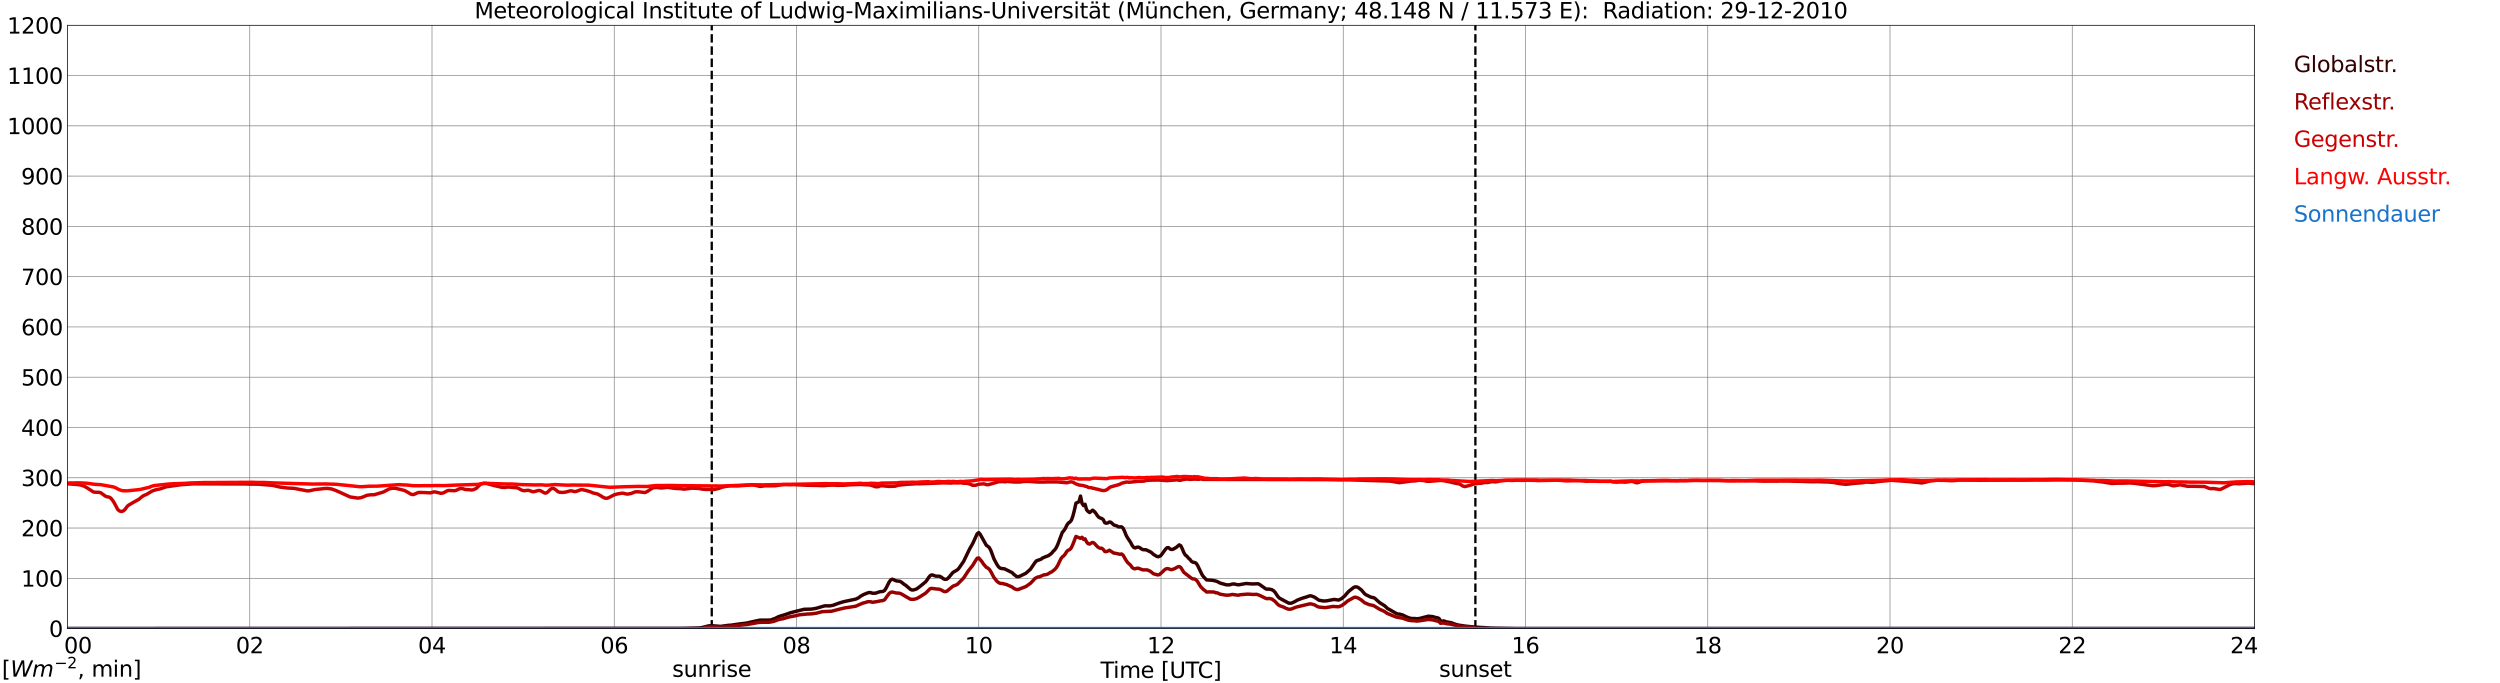 <?xml version="1.0" encoding="utf-8" standalone="no"?>
<!DOCTYPE svg PUBLIC "-//W3C//DTD SVG 1.1//EN"
  "http://www.w3.org/Graphics/SVG/1.1/DTD/svg11.dtd">
<svg xmlns:xlink="http://www.w3.org/1999/xlink" width="1085.4pt" height="296.64pt" viewBox="0 0 1085.4 296.64" xmlns="http://www.w3.org/2000/svg" version="1.1">
 <defs>
  <style type="text/css">*{stroke-linejoin: round; stroke-linecap: butt}</style>
 </defs>
 <g id="figure_1">
  <g id="patch_1">
   <path d="M 0 296.64 
L 1085.4 296.64 
L 1085.4 0 
L 0 0 
z
" style="fill: #ffffff"/>
  </g>
  <g id="axes_1">
   <g id="patch_2">
    <path d="M 29.306 272.909 
L 978.814 272.909 
L 978.814 10.976 
L 29.306 10.976 
z
" style="fill: #ffffff"/>
   </g>
   <g id="patch_3">
    <path d="M 978.814 272.909 
L 978.814 272.909 
L 978.814 10.976 
L 978.814 10.976 
z
" clip-path="url(#pda74d2b952)" style="fill: #d3d3d3; opacity: 0.25; stroke: #d3d3d3; stroke-linejoin: miter"/>
   </g>
   <g id="matplotlib.axis_1">
    <g id="xtick_1">
     <g id="line2d_1">
      <path d="M 29.306 272.909 
L 29.306 10.976 
" clip-path="url(#pda74d2b952)" style="fill: none; stroke: #808080; stroke-width: 0.3; stroke-linecap: square"/>
     </g>
     <g id="line2d_2"/>
     <g id="text_1">
      <!--    00 -->
      <g transform="translate(18.733 283.627) scale(0.095 -0.095)">
       <defs>
        <path id="DejaVuSans-20" transform="scale(0.016)"/>
        <path id="DejaVuSans-30" d="M 2034 4250 
Q 1547 4250 1301 3770 
Q 1056 3291 1056 2328 
Q 1056 1369 1301 889 
Q 1547 409 2034 409 
Q 2525 409 2770 889 
Q 3016 1369 3016 2328 
Q 3016 3291 2770 3770 
Q 2525 4250 2034 4250 
z
M 2034 4750 
Q 2819 4750 3233 4129 
Q 3647 3509 3647 2328 
Q 3647 1150 3233 529 
Q 2819 -91 2034 -91 
Q 1250 -91 836 529 
Q 422 1150 422 2328 
Q 422 3509 836 4129 
Q 1250 4750 2034 4750 
z
" transform="scale(0.016)"/>
       </defs>
       <use xlink:href="#DejaVuSans-20"/>
       <use xlink:href="#DejaVuSans-20" transform="translate(31.787 0)"/>
       <use xlink:href="#DejaVuSans-20" transform="translate(63.574 0)"/>
       <use xlink:href="#DejaVuSans-30" transform="translate(95.361 0)"/>
       <use xlink:href="#DejaVuSans-30" transform="translate(158.984 0)"/>
      </g>
     </g>
    </g>
    <g id="xtick_2">
     <g id="line2d_3">
      <path d="M 108.431 272.909 
L 108.431 10.976 
" clip-path="url(#pda74d2b952)" style="fill: none; stroke: #808080; stroke-width: 0.3; stroke-linecap: square"/>
     </g>
     <g id="line2d_4"/>
     <g id="text_2">
      <!-- 02 -->
      <g transform="translate(102.387 283.627) scale(0.095 -0.095)">
       <defs>
        <path id="DejaVuSans-32" d="M 1228 531 
L 3431 531 
L 3431 0 
L 469 0 
L 469 531 
Q 828 903 1448 1529 
Q 2069 2156 2228 2338 
Q 2531 2678 2651 2914 
Q 2772 3150 2772 3378 
Q 2772 3750 2511 3984 
Q 2250 4219 1831 4219 
Q 1534 4219 1204 4116 
Q 875 4013 500 3803 
L 500 4441 
Q 881 4594 1212 4672 
Q 1544 4750 1819 4750 
Q 2544 4750 2975 4387 
Q 3406 4025 3406 3419 
Q 3406 3131 3298 2873 
Q 3191 2616 2906 2266 
Q 2828 2175 2409 1742 
Q 1991 1309 1228 531 
z
" transform="scale(0.016)"/>
       </defs>
       <use xlink:href="#DejaVuSans-30"/>
       <use xlink:href="#DejaVuSans-32" transform="translate(63.623 0)"/>
      </g>
     </g>
    </g>
    <g id="xtick_3">
     <g id="line2d_5">
      <path d="M 187.557 272.909 
L 187.557 10.976 
" clip-path="url(#pda74d2b952)" style="fill: none; stroke: #808080; stroke-width: 0.3; stroke-linecap: square"/>
     </g>
     <g id="line2d_6"/>
     <g id="text_3">
      <!-- 04 -->
      <g transform="translate(181.513 283.627) scale(0.095 -0.095)">
       <defs>
        <path id="DejaVuSans-34" d="M 2419 4116 
L 825 1625 
L 2419 1625 
L 2419 4116 
z
M 2253 4666 
L 3047 4666 
L 3047 1625 
L 3713 1625 
L 3713 1100 
L 3047 1100 
L 3047 0 
L 2419 0 
L 2419 1100 
L 313 1100 
L 313 1709 
L 2253 4666 
z
" transform="scale(0.016)"/>
       </defs>
       <use xlink:href="#DejaVuSans-30"/>
       <use xlink:href="#DejaVuSans-34" transform="translate(63.623 0)"/>
      </g>
     </g>
    </g>
    <g id="xtick_4">
     <g id="line2d_7">
      <path d="M 266.683 272.909 
L 266.683 10.976 
" clip-path="url(#pda74d2b952)" style="fill: none; stroke: #808080; stroke-width: 0.3; stroke-linecap: square"/>
     </g>
     <g id="line2d_8"/>
     <g id="text_4">
      <!-- 06 -->
      <g transform="translate(260.638 283.627) scale(0.095 -0.095)">
       <defs>
        <path id="DejaVuSans-36" d="M 2113 2584 
Q 1688 2584 1439 2293 
Q 1191 2003 1191 1497 
Q 1191 994 1439 701 
Q 1688 409 2113 409 
Q 2538 409 2786 701 
Q 3034 994 3034 1497 
Q 3034 2003 2786 2293 
Q 2538 2584 2113 2584 
z
M 3366 4563 
L 3366 3988 
Q 3128 4100 2886 4159 
Q 2644 4219 2406 4219 
Q 1781 4219 1451 3797 
Q 1122 3375 1075 2522 
Q 1259 2794 1537 2939 
Q 1816 3084 2150 3084 
Q 2853 3084 3261 2657 
Q 3669 2231 3669 1497 
Q 3669 778 3244 343 
Q 2819 -91 2113 -91 
Q 1303 -91 875 529 
Q 447 1150 447 2328 
Q 447 3434 972 4092 
Q 1497 4750 2381 4750 
Q 2619 4750 2861 4703 
Q 3103 4656 3366 4563 
z
" transform="scale(0.016)"/>
       </defs>
       <use xlink:href="#DejaVuSans-30"/>
       <use xlink:href="#DejaVuSans-36" transform="translate(63.623 0)"/>
      </g>
     </g>
    </g>
    <g id="xtick_5">
     <g id="line2d_9">
      <path d="M 345.808 272.909 
L 345.808 10.976 
" clip-path="url(#pda74d2b952)" style="fill: none; stroke: #808080; stroke-width: 0.3; stroke-linecap: square"/>
     </g>
     <g id="line2d_10"/>
     <g id="text_5">
      <!-- 08 -->
      <g transform="translate(339.764 283.627) scale(0.095 -0.095)">
       <defs>
        <path id="DejaVuSans-38" d="M 2034 2216 
Q 1584 2216 1326 1975 
Q 1069 1734 1069 1313 
Q 1069 891 1326 650 
Q 1584 409 2034 409 
Q 2484 409 2743 651 
Q 3003 894 3003 1313 
Q 3003 1734 2745 1975 
Q 2488 2216 2034 2216 
z
M 1403 2484 
Q 997 2584 770 2862 
Q 544 3141 544 3541 
Q 544 4100 942 4425 
Q 1341 4750 2034 4750 
Q 2731 4750 3128 4425 
Q 3525 4100 3525 3541 
Q 3525 3141 3298 2862 
Q 3072 2584 2669 2484 
Q 3125 2378 3379 2068 
Q 3634 1759 3634 1313 
Q 3634 634 3220 271 
Q 2806 -91 2034 -91 
Q 1263 -91 848 271 
Q 434 634 434 1313 
Q 434 1759 690 2068 
Q 947 2378 1403 2484 
z
M 1172 3481 
Q 1172 3119 1398 2916 
Q 1625 2713 2034 2713 
Q 2441 2713 2670 2916 
Q 2900 3119 2900 3481 
Q 2900 3844 2670 4047 
Q 2441 4250 2034 4250 
Q 1625 4250 1398 4047 
Q 1172 3844 1172 3481 
z
" transform="scale(0.016)"/>
       </defs>
       <use xlink:href="#DejaVuSans-30"/>
       <use xlink:href="#DejaVuSans-38" transform="translate(63.623 0)"/>
      </g>
     </g>
    </g>
    <g id="xtick_6">
     <g id="line2d_11">
      <path d="M 424.934 272.909 
L 424.934 10.976 
" clip-path="url(#pda74d2b952)" style="fill: none; stroke: #808080; stroke-width: 0.3; stroke-linecap: square"/>
     </g>
     <g id="line2d_12"/>
     <g id="text_6">
      <!-- 10 -->
      <g transform="translate(418.89 283.627) scale(0.095 -0.095)">
       <defs>
        <path id="DejaVuSans-31" d="M 794 531 
L 1825 531 
L 1825 4091 
L 703 3866 
L 703 4441 
L 1819 4666 
L 2450 4666 
L 2450 531 
L 3481 531 
L 3481 0 
L 794 0 
L 794 531 
z
" transform="scale(0.016)"/>
       </defs>
       <use xlink:href="#DejaVuSans-31"/>
       <use xlink:href="#DejaVuSans-30" transform="translate(63.623 0)"/>
      </g>
     </g>
    </g>
    <g id="xtick_7">
     <g id="line2d_13">
      <path d="M 504.06 272.909 
L 504.06 10.976 
" clip-path="url(#pda74d2b952)" style="fill: none; stroke: #808080; stroke-width: 0.3; stroke-linecap: square"/>
     </g>
     <g id="line2d_14"/>
     <g id="text_7">
      <!-- 12 -->
      <g transform="translate(498.015 283.627) scale(0.095 -0.095)">
       <use xlink:href="#DejaVuSans-31"/>
       <use xlink:href="#DejaVuSans-32" transform="translate(63.623 0)"/>
      </g>
     </g>
    </g>
    <g id="xtick_8">
     <g id="line2d_15">
      <path d="M 583.185 272.909 
L 583.185 10.976 
" clip-path="url(#pda74d2b952)" style="fill: none; stroke: #808080; stroke-width: 0.3; stroke-linecap: square"/>
     </g>
     <g id="line2d_16"/>
     <g id="text_8">
      <!-- 14 -->
      <g transform="translate(577.141 283.627) scale(0.095 -0.095)">
       <use xlink:href="#DejaVuSans-31"/>
       <use xlink:href="#DejaVuSans-34" transform="translate(63.623 0)"/>
      </g>
     </g>
    </g>
    <g id="xtick_9">
     <g id="line2d_17">
      <path d="M 662.311 272.909 
L 662.311 10.976 
" clip-path="url(#pda74d2b952)" style="fill: none; stroke: #808080; stroke-width: 0.3; stroke-linecap: square"/>
     </g>
     <g id="line2d_18"/>
     <g id="text_9">
      <!-- 16 -->
      <g transform="translate(656.267 283.627) scale(0.095 -0.095)">
       <use xlink:href="#DejaVuSans-31"/>
       <use xlink:href="#DejaVuSans-36" transform="translate(63.623 0)"/>
      </g>
     </g>
    </g>
    <g id="xtick_10">
     <g id="line2d_19">
      <path d="M 741.437 272.909 
L 741.437 10.976 
" clip-path="url(#pda74d2b952)" style="fill: none; stroke: #808080; stroke-width: 0.3; stroke-linecap: square"/>
     </g>
     <g id="line2d_20"/>
     <g id="text_10">
      <!-- 18 -->
      <g transform="translate(735.392 283.627) scale(0.095 -0.095)">
       <use xlink:href="#DejaVuSans-31"/>
       <use xlink:href="#DejaVuSans-38" transform="translate(63.623 0)"/>
      </g>
     </g>
    </g>
    <g id="xtick_11">
     <g id="line2d_21">
      <path d="M 820.562 272.909 
L 820.562 10.976 
" clip-path="url(#pda74d2b952)" style="fill: none; stroke: #808080; stroke-width: 0.3; stroke-linecap: square"/>
     </g>
     <g id="line2d_22"/>
     <g id="text_11">
      <!-- 20 -->
      <g transform="translate(814.518 283.627) scale(0.095 -0.095)">
       <use xlink:href="#DejaVuSans-32"/>
       <use xlink:href="#DejaVuSans-30" transform="translate(63.623 0)"/>
      </g>
     </g>
    </g>
    <g id="xtick_12">
     <g id="line2d_23">
      <path d="M 899.688 272.909 
L 899.688 10.976 
" clip-path="url(#pda74d2b952)" style="fill: none; stroke: #808080; stroke-width: 0.3; stroke-linecap: square"/>
     </g>
     <g id="line2d_24"/>
     <g id="text_12">
      <!-- 22 -->
      <g transform="translate(893.644 283.627) scale(0.095 -0.095)">
       <use xlink:href="#DejaVuSans-32"/>
       <use xlink:href="#DejaVuSans-32" transform="translate(63.623 0)"/>
      </g>
     </g>
    </g>
    <g id="xtick_13">
     <g id="line2d_25">
      <path d="M 978.814 272.909 
L 978.814 10.976 
" clip-path="url(#pda74d2b952)" style="fill: none; stroke: #808080; stroke-width: 0.3; stroke-linecap: square"/>
     </g>
     <g id="line2d_26"/>
     <g id="text_13">
      <!-- 24    -->
      <g transform="translate(968.241 283.627) scale(0.095 -0.095)">
       <use xlink:href="#DejaVuSans-32"/>
       <use xlink:href="#DejaVuSans-34" transform="translate(63.623 0)"/>
       <use xlink:href="#DejaVuSans-20" transform="translate(127.246 0)"/>
       <use xlink:href="#DejaVuSans-20" transform="translate(159.033 0)"/>
       <use xlink:href="#DejaVuSans-20" transform="translate(190.82 0)"/>
      </g>
     </g>
    </g>
    <g id="text_14">
     <!-- Time [UTC] -->
     <g transform="translate(477.806 294.322) scale(0.095 -0.095)">
      <defs>
       <path id="DejaVuSans-54" d="M -19 4666 
L 3928 4666 
L 3928 4134 
L 2272 4134 
L 2272 0 
L 1638 0 
L 1638 4134 
L -19 4134 
L -19 4666 
z
" transform="scale(0.016)"/>
       <path id="DejaVuSans-69" d="M 603 3500 
L 1178 3500 
L 1178 0 
L 603 0 
L 603 3500 
z
M 603 4863 
L 1178 4863 
L 1178 4134 
L 603 4134 
L 603 4863 
z
" transform="scale(0.016)"/>
       <path id="DejaVuSans-6d" d="M 3328 2828 
Q 3544 3216 3844 3400 
Q 4144 3584 4550 3584 
Q 5097 3584 5394 3201 
Q 5691 2819 5691 2113 
L 5691 0 
L 5113 0 
L 5113 2094 
Q 5113 2597 4934 2840 
Q 4756 3084 4391 3084 
Q 3944 3084 3684 2787 
Q 3425 2491 3425 1978 
L 3425 0 
L 2847 0 
L 2847 2094 
Q 2847 2600 2669 2842 
Q 2491 3084 2119 3084 
Q 1678 3084 1418 2786 
Q 1159 2488 1159 1978 
L 1159 0 
L 581 0 
L 581 3500 
L 1159 3500 
L 1159 2956 
Q 1356 3278 1631 3431 
Q 1906 3584 2284 3584 
Q 2666 3584 2933 3390 
Q 3200 3197 3328 2828 
z
" transform="scale(0.016)"/>
       <path id="DejaVuSans-65" d="M 3597 1894 
L 3597 1613 
L 953 1613 
Q 991 1019 1311 708 
Q 1631 397 2203 397 
Q 2534 397 2845 478 
Q 3156 559 3463 722 
L 3463 178 
Q 3153 47 2828 -22 
Q 2503 -91 2169 -91 
Q 1331 -91 842 396 
Q 353 884 353 1716 
Q 353 2575 817 3079 
Q 1281 3584 2069 3584 
Q 2775 3584 3186 3129 
Q 3597 2675 3597 1894 
z
M 3022 2063 
Q 3016 2534 2758 2815 
Q 2500 3097 2075 3097 
Q 1594 3097 1305 2825 
Q 1016 2553 972 2059 
L 3022 2063 
z
" transform="scale(0.016)"/>
       <path id="DejaVuSans-5b" d="M 550 4863 
L 1875 4863 
L 1875 4416 
L 1125 4416 
L 1125 -397 
L 1875 -397 
L 1875 -844 
L 550 -844 
L 550 4863 
z
" transform="scale(0.016)"/>
       <path id="DejaVuSans-55" d="M 556 4666 
L 1191 4666 
L 1191 1831 
Q 1191 1081 1462 751 
Q 1734 422 2344 422 
Q 2950 422 3222 751 
Q 3494 1081 3494 1831 
L 3494 4666 
L 4128 4666 
L 4128 1753 
Q 4128 841 3676 375 
Q 3225 -91 2344 -91 
Q 1459 -91 1007 375 
Q 556 841 556 1753 
L 556 4666 
z
" transform="scale(0.016)"/>
       <path id="DejaVuSans-43" d="M 4122 4306 
L 4122 3641 
Q 3803 3938 3442 4084 
Q 3081 4231 2675 4231 
Q 1875 4231 1450 3742 
Q 1025 3253 1025 2328 
Q 1025 1406 1450 917 
Q 1875 428 2675 428 
Q 3081 428 3442 575 
Q 3803 722 4122 1019 
L 4122 359 
Q 3791 134 3420 21 
Q 3050 -91 2638 -91 
Q 1578 -91 968 557 
Q 359 1206 359 2328 
Q 359 3453 968 4101 
Q 1578 4750 2638 4750 
Q 3056 4750 3426 4639 
Q 3797 4528 4122 4306 
z
" transform="scale(0.016)"/>
       <path id="DejaVuSans-5d" d="M 1947 4863 
L 1947 -844 
L 622 -844 
L 622 -397 
L 1369 -397 
L 1369 4416 
L 622 4416 
L 622 4863 
L 1947 4863 
z
" transform="scale(0.016)"/>
      </defs>
      <use xlink:href="#DejaVuSans-54"/>
      <use xlink:href="#DejaVuSans-69" transform="translate(57.959 0)"/>
      <use xlink:href="#DejaVuSans-6d" transform="translate(85.742 0)"/>
      <use xlink:href="#DejaVuSans-65" transform="translate(183.154 0)"/>
      <use xlink:href="#DejaVuSans-20" transform="translate(244.678 0)"/>
      <use xlink:href="#DejaVuSans-5b" transform="translate(276.465 0)"/>
      <use xlink:href="#DejaVuSans-55" transform="translate(315.479 0)"/>
      <use xlink:href="#DejaVuSans-54" transform="translate(388.672 0)"/>
      <use xlink:href="#DejaVuSans-43" transform="translate(443.881 0)"/>
      <use xlink:href="#DejaVuSans-5d" transform="translate(513.705 0)"/>
     </g>
    </g>
   </g>
   <g id="matplotlib.axis_2">
    <g id="ytick_1">
     <g id="line2d_27">
      <path d="M 29.306 272.909 
L 978.814 272.909 
" clip-path="url(#pda74d2b952)" style="fill: none; stroke: #808080; stroke-width: 0.3; stroke-linecap: square"/>
     </g>
     <g id="line2d_28"/>
     <g id="text_15">
      <!-- 0 -->
      <g transform="translate(21.261 276.518) scale(0.095 -0.095)">
       <use xlink:href="#DejaVuSans-30"/>
      </g>
     </g>
    </g>
    <g id="ytick_2">
     <g id="line2d_29">
      <path d="M 29.306 251.081 
L 978.814 251.081 
" clip-path="url(#pda74d2b952)" style="fill: none; stroke: #808080; stroke-width: 0.3; stroke-linecap: square"/>
     </g>
     <g id="line2d_30"/>
     <g id="text_16">
      <!-- 100 -->
      <g transform="translate(9.173 254.69) scale(0.095 -0.095)">
       <use xlink:href="#DejaVuSans-31"/>
       <use xlink:href="#DejaVuSans-30" transform="translate(63.623 0)"/>
       <use xlink:href="#DejaVuSans-30" transform="translate(127.246 0)"/>
      </g>
     </g>
    </g>
    <g id="ytick_3">
     <g id="line2d_31">
      <path d="M 29.306 229.253 
L 978.814 229.253 
" clip-path="url(#pda74d2b952)" style="fill: none; stroke: #808080; stroke-width: 0.3; stroke-linecap: square"/>
     </g>
     <g id="line2d_32"/>
     <g id="text_17">
      <!-- 200 -->
      <g transform="translate(9.173 232.863) scale(0.095 -0.095)">
       <use xlink:href="#DejaVuSans-32"/>
       <use xlink:href="#DejaVuSans-30" transform="translate(63.623 0)"/>
       <use xlink:href="#DejaVuSans-30" transform="translate(127.246 0)"/>
      </g>
     </g>
    </g>
    <g id="ytick_4">
     <g id="line2d_33">
      <path d="M 29.306 207.426 
L 978.814 207.426 
" clip-path="url(#pda74d2b952)" style="fill: none; stroke: #808080; stroke-width: 0.3; stroke-linecap: square"/>
     </g>
     <g id="line2d_34"/>
     <g id="text_18">
      <!-- 300 -->
      <g transform="translate(9.173 211.035) scale(0.095 -0.095)">
       <defs>
        <path id="DejaVuSans-33" d="M 2597 2516 
Q 3050 2419 3304 2112 
Q 3559 1806 3559 1356 
Q 3559 666 3084 287 
Q 2609 -91 1734 -91 
Q 1441 -91 1130 -33 
Q 819 25 488 141 
L 488 750 
Q 750 597 1062 519 
Q 1375 441 1716 441 
Q 2309 441 2620 675 
Q 2931 909 2931 1356 
Q 2931 1769 2642 2001 
Q 2353 2234 1838 2234 
L 1294 2234 
L 1294 2753 
L 1863 2753 
Q 2328 2753 2575 2939 
Q 2822 3125 2822 3475 
Q 2822 3834 2567 4026 
Q 2313 4219 1838 4219 
Q 1578 4219 1281 4162 
Q 984 4106 628 3988 
L 628 4550 
Q 988 4650 1302 4700 
Q 1616 4750 1894 4750 
Q 2613 4750 3031 4423 
Q 3450 4097 3450 3541 
Q 3450 3153 3228 2886 
Q 3006 2619 2597 2516 
z
" transform="scale(0.016)"/>
       </defs>
       <use xlink:href="#DejaVuSans-33"/>
       <use xlink:href="#DejaVuSans-30" transform="translate(63.623 0)"/>
       <use xlink:href="#DejaVuSans-30" transform="translate(127.246 0)"/>
      </g>
     </g>
    </g>
    <g id="ytick_5">
     <g id="line2d_35">
      <path d="M 29.306 185.598 
L 978.814 185.598 
" clip-path="url(#pda74d2b952)" style="fill: none; stroke: #808080; stroke-width: 0.3; stroke-linecap: square"/>
     </g>
     <g id="line2d_36"/>
     <g id="text_19">
      <!-- 400 -->
      <g transform="translate(9.173 189.207) scale(0.095 -0.095)">
       <use xlink:href="#DejaVuSans-34"/>
       <use xlink:href="#DejaVuSans-30" transform="translate(63.623 0)"/>
       <use xlink:href="#DejaVuSans-30" transform="translate(127.246 0)"/>
      </g>
     </g>
    </g>
    <g id="ytick_6">
     <g id="line2d_37">
      <path d="M 29.306 163.77 
L 978.814 163.77 
" clip-path="url(#pda74d2b952)" style="fill: none; stroke: #808080; stroke-width: 0.3; stroke-linecap: square"/>
     </g>
     <g id="line2d_38"/>
     <g id="text_20">
      <!-- 500 -->
      <g transform="translate(9.173 167.379) scale(0.095 -0.095)">
       <defs>
        <path id="DejaVuSans-35" d="M 691 4666 
L 3169 4666 
L 3169 4134 
L 1269 4134 
L 1269 2991 
Q 1406 3038 1543 3061 
Q 1681 3084 1819 3084 
Q 2600 3084 3056 2656 
Q 3513 2228 3513 1497 
Q 3513 744 3044 326 
Q 2575 -91 1722 -91 
Q 1428 -91 1123 -41 
Q 819 9 494 109 
L 494 744 
Q 775 591 1075 516 
Q 1375 441 1709 441 
Q 2250 441 2565 725 
Q 2881 1009 2881 1497 
Q 2881 1984 2565 2268 
Q 2250 2553 1709 2553 
Q 1456 2553 1204 2497 
Q 953 2441 691 2322 
L 691 4666 
z
" transform="scale(0.016)"/>
       </defs>
       <use xlink:href="#DejaVuSans-35"/>
       <use xlink:href="#DejaVuSans-30" transform="translate(63.623 0)"/>
       <use xlink:href="#DejaVuSans-30" transform="translate(127.246 0)"/>
      </g>
     </g>
    </g>
    <g id="ytick_7">
     <g id="line2d_39">
      <path d="M 29.306 141.942 
L 978.814 141.942 
" clip-path="url(#pda74d2b952)" style="fill: none; stroke: #808080; stroke-width: 0.3; stroke-linecap: square"/>
     </g>
     <g id="line2d_40"/>
     <g id="text_21">
      <!-- 600 -->
      <g transform="translate(9.173 145.551) scale(0.095 -0.095)">
       <use xlink:href="#DejaVuSans-36"/>
       <use xlink:href="#DejaVuSans-30" transform="translate(63.623 0)"/>
       <use xlink:href="#DejaVuSans-30" transform="translate(127.246 0)"/>
      </g>
     </g>
    </g>
    <g id="ytick_8">
     <g id="line2d_41">
      <path d="M 29.306 120.114 
L 978.814 120.114 
" clip-path="url(#pda74d2b952)" style="fill: none; stroke: #808080; stroke-width: 0.3; stroke-linecap: square"/>
     </g>
     <g id="line2d_42"/>
     <g id="text_22">
      <!-- 700 -->
      <g transform="translate(9.173 123.724) scale(0.095 -0.095)">
       <defs>
        <path id="DejaVuSans-37" d="M 525 4666 
L 3525 4666 
L 3525 4397 
L 1831 0 
L 1172 0 
L 2766 4134 
L 525 4134 
L 525 4666 
z
" transform="scale(0.016)"/>
       </defs>
       <use xlink:href="#DejaVuSans-37"/>
       <use xlink:href="#DejaVuSans-30" transform="translate(63.623 0)"/>
       <use xlink:href="#DejaVuSans-30" transform="translate(127.246 0)"/>
      </g>
     </g>
    </g>
    <g id="ytick_9">
     <g id="line2d_43">
      <path d="M 29.306 98.287 
L 978.814 98.287 
" clip-path="url(#pda74d2b952)" style="fill: none; stroke: #808080; stroke-width: 0.3; stroke-linecap: square"/>
     </g>
     <g id="line2d_44"/>
     <g id="text_23">
      <!-- 800 -->
      <g transform="translate(9.173 101.896) scale(0.095 -0.095)">
       <use xlink:href="#DejaVuSans-38"/>
       <use xlink:href="#DejaVuSans-30" transform="translate(63.623 0)"/>
       <use xlink:href="#DejaVuSans-30" transform="translate(127.246 0)"/>
      </g>
     </g>
    </g>
    <g id="ytick_10">
     <g id="line2d_45">
      <path d="M 29.306 76.459 
L 978.814 76.459 
" clip-path="url(#pda74d2b952)" style="fill: none; stroke: #808080; stroke-width: 0.3; stroke-linecap: square"/>
     </g>
     <g id="line2d_46"/>
     <g id="text_24">
      <!-- 900 -->
      <g transform="translate(9.173 80.068) scale(0.095 -0.095)">
       <defs>
        <path id="DejaVuSans-39" d="M 703 97 
L 703 672 
Q 941 559 1184 500 
Q 1428 441 1663 441 
Q 2288 441 2617 861 
Q 2947 1281 2994 2138 
Q 2813 1869 2534 1725 
Q 2256 1581 1919 1581 
Q 1219 1581 811 2004 
Q 403 2428 403 3163 
Q 403 3881 828 4315 
Q 1253 4750 1959 4750 
Q 2769 4750 3195 4129 
Q 3622 3509 3622 2328 
Q 3622 1225 3098 567 
Q 2575 -91 1691 -91 
Q 1453 -91 1209 -44 
Q 966 3 703 97 
z
M 1959 2075 
Q 2384 2075 2632 2365 
Q 2881 2656 2881 3163 
Q 2881 3666 2632 3958 
Q 2384 4250 1959 4250 
Q 1534 4250 1286 3958 
Q 1038 3666 1038 3163 
Q 1038 2656 1286 2365 
Q 1534 2075 1959 2075 
z
" transform="scale(0.016)"/>
       </defs>
       <use xlink:href="#DejaVuSans-39"/>
       <use xlink:href="#DejaVuSans-30" transform="translate(63.623 0)"/>
       <use xlink:href="#DejaVuSans-30" transform="translate(127.246 0)"/>
      </g>
     </g>
    </g>
    <g id="ytick_11">
     <g id="line2d_47">
      <path d="M 29.306 54.631 
L 978.814 54.631 
" clip-path="url(#pda74d2b952)" style="fill: none; stroke: #808080; stroke-width: 0.3; stroke-linecap: square"/>
     </g>
     <g id="line2d_48"/>
     <g id="text_25">
      <!-- 1000 -->
      <g transform="translate(3.128 58.24) scale(0.095 -0.095)">
       <use xlink:href="#DejaVuSans-31"/>
       <use xlink:href="#DejaVuSans-30" transform="translate(63.623 0)"/>
       <use xlink:href="#DejaVuSans-30" transform="translate(127.246 0)"/>
       <use xlink:href="#DejaVuSans-30" transform="translate(190.869 0)"/>
      </g>
     </g>
    </g>
    <g id="ytick_12">
     <g id="line2d_49">
      <path d="M 29.306 32.803 
L 978.814 32.803 
" clip-path="url(#pda74d2b952)" style="fill: none; stroke: #808080; stroke-width: 0.3; stroke-linecap: square"/>
     </g>
     <g id="line2d_50"/>
     <g id="text_26">
      <!-- 1100 -->
      <g transform="translate(3.128 36.413) scale(0.095 -0.095)">
       <use xlink:href="#DejaVuSans-31"/>
       <use xlink:href="#DejaVuSans-31" transform="translate(63.623 0)"/>
       <use xlink:href="#DejaVuSans-30" transform="translate(127.246 0)"/>
       <use xlink:href="#DejaVuSans-30" transform="translate(190.869 0)"/>
      </g>
     </g>
    </g>
    <g id="ytick_13">
     <g id="line2d_51">
      <path d="M 29.306 10.976 
L 978.814 10.976 
" clip-path="url(#pda74d2b952)" style="fill: none; stroke: #808080; stroke-width: 0.3; stroke-linecap: square"/>
     </g>
     <g id="line2d_52"/>
     <g id="text_27">
      <!-- 1200 -->
      <g transform="translate(3.128 14.585) scale(0.095 -0.095)">
       <use xlink:href="#DejaVuSans-31"/>
       <use xlink:href="#DejaVuSans-32" transform="translate(63.623 0)"/>
       <use xlink:href="#DejaVuSans-30" transform="translate(127.246 0)"/>
       <use xlink:href="#DejaVuSans-30" transform="translate(190.869 0)"/>
      </g>
     </g>
    </g>
   </g>
   <g id="line2d_53">
    <path d="M 309.015 272.909 
L 309.015 10.976 
" clip-path="url(#pda74d2b952)" style="fill: none; stroke-dasharray: 3.7,1.6; stroke-dashoffset: 0; stroke: #000000"/>
   </g>
   <g id="line2d_54">
    <path d="M 640.552 272.909 
L 640.552 10.976 
" clip-path="url(#pda74d2b952)" style="fill: none; stroke-dasharray: 3.7,1.6; stroke-dashoffset: 0; stroke: #000000"/>
   </g>
   <g id="line2d_55">
    <path d="M 29.306 272.909 
L 296.355 272.817 
L 298.992 272.752 
L 302.949 272.645 
L 304.267 272.557 
L 306.246 272.106 
L 307.564 271.741 
L 308.883 271.632 
L 310.861 271.804 
L 312.839 271.955 
L 316.136 271.503 
L 317.455 271.418 
L 321.411 270.835 
L 324.049 270.534 
L 327.346 269.781 
L 329.983 269.222 
L 332.621 269.244 
L 334.599 269.178 
L 336.577 268.469 
L 337.896 267.779 
L 339.215 267.327 
L 340.533 266.961 
L 343.171 266.035 
L 349.105 264.529 
L 352.402 264.442 
L 354.38 264.099 
L 357.677 263.13 
L 358.337 263.023 
L 360.315 263.043 
L 361.634 262.807 
L 364.271 261.838 
L 366.249 261.235 
L 370.206 260.395 
L 371.524 260.116 
L 372.843 259.491 
L 373.502 258.932 
L 374.821 258.179 
L 376.799 257.383 
L 377.459 257.254 
L 378.118 257.317 
L 378.777 257.555 
L 380.096 257.533 
L 382.074 256.887 
L 383.393 256.758 
L 384.053 256.348 
L 384.712 255.316 
L 386.031 252.712 
L 386.69 251.806 
L 387.349 251.463 
L 388.009 251.677 
L 388.668 252.044 
L 389.328 252.238 
L 390.646 252.367 
L 391.306 252.712 
L 392.624 253.744 
L 393.284 254.152 
L 395.262 255.874 
L 395.921 256.156 
L 396.581 256.134 
L 397.899 255.724 
L 399.218 254.776 
L 400.537 253.7 
L 401.856 252.624 
L 402.515 251.786 
L 403.175 250.73 
L 403.834 249.933 
L 404.493 249.59 
L 405.153 249.719 
L 405.812 249.998 
L 406.471 250.149 
L 407.79 250.149 
L 408.45 250.428 
L 409.768 251.376 
L 410.428 251.548 
L 411.087 251.441 
L 411.746 250.902 
L 413.725 248.534 
L 415.703 247.373 
L 416.362 246.641 
L 418.34 243.777 
L 420.978 238.31 
L 422.297 236.029 
L 424.275 231.7 
L 424.934 231.248 
L 425.593 232.023 
L 428.231 236.76 
L 428.89 237.19 
L 429.55 237.792 
L 430.209 239.041 
L 431.528 242.636 
L 432.847 245.092 
L 433.506 246.058 
L 434.165 246.641 
L 434.825 246.833 
L 436.144 246.964 
L 439.44 248.621 
L 440.1 249.309 
L 441.419 250.343 
L 442.078 250.365 
L 442.737 250.193 
L 445.375 248.9 
L 447.353 247.156 
L 448.672 245.22 
L 449.331 244.229 
L 449.991 243.476 
L 451.969 242.786 
L 452.628 242.271 
L 453.947 241.71 
L 455.266 241.215 
L 456.584 240.204 
L 457.244 239.364 
L 457.903 238.74 
L 458.563 237.814 
L 459.222 236.415 
L 461.2 231.163 
L 461.859 230.41 
L 462.519 229.419 
L 463.178 228.042 
L 463.838 227.073 
L 464.497 226.665 
L 465.156 225.846 
L 465.816 224.039 
L 466.475 221.476 
L 467.134 218.462 
L 468.453 217.816 
L 469.113 215.384 
L 469.772 218.527 
L 470.431 219.518 
L 471.091 218.935 
L 471.75 221.304 
L 472.409 222.057 
L 473.069 222.53 
L 474.388 221.498 
L 475.047 222.015 
L 475.706 222.746 
L 476.366 223.779 
L 477.025 224.554 
L 477.685 224.899 
L 478.344 225.115 
L 479.003 225.61 
L 479.663 226.966 
L 480.322 227.16 
L 480.981 227.029 
L 481.641 226.621 
L 482.3 226.728 
L 483.619 227.955 
L 484.938 228.343 
L 485.597 228.773 
L 486.916 228.729 
L 487.575 229.269 
L 488.235 230.624 
L 488.894 232.346 
L 489.553 233.532 
L 490.872 235.489 
L 491.532 236.782 
L 492.191 237.642 
L 492.85 237.901 
L 493.51 237.62 
L 494.169 237.513 
L 494.828 237.751 
L 495.488 238.266 
L 496.147 238.611 
L 496.807 238.698 
L 497.466 238.654 
L 499.444 239.58 
L 500.103 240.054 
L 500.763 240.678 
L 502.082 241.496 
L 502.741 241.732 
L 503.4 241.56 
L 504.06 241.13 
L 506.038 238.417 
L 506.697 237.792 
L 507.357 237.77 
L 508.016 238.375 
L 508.675 238.589 
L 509.335 238.438 
L 510.654 237.685 
L 511.972 236.566 
L 512.632 236.91 
L 513.291 238.224 
L 513.95 239.859 
L 514.61 240.979 
L 515.269 241.431 
L 515.929 242.25 
L 516.588 242.83 
L 517.247 243.692 
L 517.907 244.079 
L 518.566 244.186 
L 519.226 244.445 
L 519.885 245.349 
L 521.863 249.461 
L 522.522 250.407 
L 523.841 251.764 
L 526.479 251.959 
L 527.797 252.26 
L 528.457 252.474 
L 529.776 253.163 
L 532.413 253.895 
L 533.732 253.938 
L 535.051 253.572 
L 535.71 253.528 
L 537.029 253.81 
L 537.688 253.916 
L 540.985 253.336 
L 543.623 253.528 
L 546.26 253.443 
L 546.919 253.788 
L 549.557 255.661 
L 550.216 255.811 
L 550.876 255.724 
L 552.195 256.025 
L 552.854 256.414 
L 553.513 257.06 
L 554.832 259.018 
L 555.491 259.686 
L 558.129 261.107 
L 559.448 261.838 
L 560.107 261.903 
L 560.766 261.838 
L 562.085 261.213 
L 563.404 260.482 
L 565.382 259.729 
L 567.36 259.127 
L 568.679 258.673 
L 569.338 258.738 
L 570.657 259.234 
L 572.635 260.589 
L 574.613 260.934 
L 575.932 260.869 
L 579.229 260.244 
L 581.207 260.526 
L 582.526 259.858 
L 583.845 258.716 
L 585.164 257.167 
L 585.823 256.521 
L 587.801 254.993 
L 588.46 254.776 
L 589.12 254.842 
L 589.779 255.143 
L 591.098 256.176 
L 592.417 257.728 
L 593.076 258.243 
L 595.054 259.19 
L 595.714 259.406 
L 596.373 259.448 
L 597.032 259.88 
L 599.011 261.665 
L 600.989 262.892 
L 601.648 263.431 
L 602.307 264.121 
L 603.626 264.852 
L 606.264 266.358 
L 606.923 266.596 
L 607.582 266.616 
L 608.901 266.961 
L 610.879 267.93 
L 612.198 268.404 
L 613.517 268.576 
L 614.176 268.511 
L 614.836 268.641 
L 616.154 268.554 
L 618.792 267.864 
L 620.111 267.522 
L 622.089 267.714 
L 623.408 268.124 
L 624.067 268.209 
L 624.726 268.489 
L 625.386 269.416 
L 626.045 269.91 
L 626.705 269.545 
L 628.023 269.997 
L 630.001 270.342 
L 631.98 271.073 
L 633.298 271.396 
L 635.936 271.804 
L 638.573 272.084 
L 642.53 272.385 
L 645.167 272.538 
L 647.145 272.688 
L 651.761 272.795 
L 658.355 272.909 
L 978.154 272.909 
L 978.154 272.909 
" clip-path="url(#pda74d2b952)" style="fill: none; stroke: #330000; stroke-width: 1.5; stroke-linecap: square"/>
   </g>
   <g id="line2d_56">
    <path d="M 29.306 272.909 
L 305.586 272.909 
L 306.246 272.405 
L 308.224 272.125 
L 309.543 272.125 
L 312.18 272.298 
L 313.499 272.21 
L 318.114 271.802 
L 324.708 271.091 
L 329.324 270.252 
L 330.643 270.165 
L 333.94 270.165 
L 335.918 269.779 
L 337.896 269.045 
L 339.215 268.744 
L 339.874 268.659 
L 342.512 267.884 
L 345.149 267.389 
L 347.127 266.915 
L 350.424 266.592 
L 352.402 266.507 
L 354.38 266.225 
L 357.018 265.559 
L 358.337 265.494 
L 360.974 265.387 
L 364.271 264.525 
L 366.909 263.9 
L 368.227 263.728 
L 371.524 263.191 
L 373.502 262.309 
L 374.821 261.77 
L 375.481 261.663 
L 376.799 261.211 
L 378.118 261.275 
L 378.777 261.491 
L 380.756 261.189 
L 382.074 260.91 
L 383.393 260.716 
L 384.053 260.393 
L 386.031 257.658 
L 386.69 257.184 
L 387.349 257.033 
L 389.328 257.487 
L 389.987 257.466 
L 390.646 257.594 
L 391.306 257.852 
L 395.262 260.155 
L 396.581 260.22 
L 397.899 259.919 
L 399.218 259.208 
L 401.856 257.529 
L 403.834 255.571 
L 404.493 255.442 
L 406.471 255.7 
L 407.79 255.807 
L 408.45 256.023 
L 409.768 256.776 
L 410.428 256.883 
L 411.087 256.669 
L 412.406 255.593 
L 413.725 254.495 
L 415.043 253.999 
L 415.703 253.655 
L 418.34 250.985 
L 420.318 247.973 
L 422.297 245.476 
L 423.615 243.299 
L 424.275 242.354 
L 424.934 242.245 
L 426.253 243.753 
L 426.912 244.808 
L 428.231 246.314 
L 428.89 246.659 
L 429.55 247.218 
L 430.209 248.23 
L 431.528 250.727 
L 432.847 252.384 
L 433.506 252.901 
L 434.165 253.246 
L 435.484 253.375 
L 436.144 253.611 
L 436.803 253.698 
L 439.44 254.859 
L 440.1 255.399 
L 440.759 255.743 
L 441.419 255.957 
L 442.078 255.936 
L 445.375 254.667 
L 447.353 253.268 
L 448.672 251.91 
L 449.331 251.136 
L 450.65 250.49 
L 451.309 250.404 
L 453.287 249.564 
L 453.947 249.523 
L 454.606 249.35 
L 455.266 249.049 
L 455.925 248.575 
L 456.584 248.315 
L 457.903 247.239 
L 458.563 246.53 
L 459.222 245.495 
L 460.541 242.697 
L 461.2 241.793 
L 461.859 241.298 
L 462.519 240.481 
L 463.178 239.384 
L 463.838 238.844 
L 464.497 238.565 
L 465.156 237.768 
L 465.816 236.304 
L 467.134 232.903 
L 469.113 233.721 
L 469.772 233.27 
L 470.431 234.173 
L 471.091 233.938 
L 471.75 235.271 
L 472.409 236.068 
L 473.069 236.219 
L 473.728 235.767 
L 474.388 235.507 
L 475.047 235.81 
L 476.366 237.273 
L 477.025 237.79 
L 477.685 238.026 
L 478.344 238.026 
L 479.003 238.565 
L 479.663 239.447 
L 480.322 239.49 
L 480.981 239.253 
L 481.641 238.888 
L 483.619 240.158 
L 484.278 240.2 
L 486.256 240.652 
L 486.916 240.501 
L 487.575 240.997 
L 488.894 243.28 
L 489.553 244.205 
L 490.872 245.41 
L 491.532 246.379 
L 492.191 246.875 
L 492.85 246.938 
L 493.51 246.724 
L 494.169 246.681 
L 496.147 247.412 
L 498.125 247.434 
L 499.444 248.036 
L 500.763 249.09 
L 502.082 249.479 
L 502.741 249.629 
L 503.4 249.435 
L 504.719 248.274 
L 505.379 247.584 
L 506.038 247.067 
L 506.697 246.853 
L 507.357 246.938 
L 508.016 247.239 
L 508.675 247.327 
L 509.994 246.875 
L 511.313 246.12 
L 511.972 245.969 
L 512.632 246.336 
L 513.95 248.466 
L 517.247 251.029 
L 517.907 251.33 
L 518.566 251.374 
L 519.226 251.697 
L 519.885 252.428 
L 521.204 254.602 
L 522.522 255.979 
L 523.182 256.431 
L 523.841 257.033 
L 525.16 256.97 
L 527.138 257.033 
L 527.797 257.378 
L 528.457 257.378 
L 529.776 257.981 
L 532.413 258.413 
L 533.732 258.348 
L 535.051 258.09 
L 537.688 258.433 
L 538.348 258.219 
L 541.644 257.939 
L 544.282 258.09 
L 545.601 258.024 
L 546.919 258.498 
L 549.557 259.79 
L 550.216 259.941 
L 550.876 259.812 
L 552.195 260.07 
L 553.513 261.061 
L 554.832 262.479 
L 555.491 262.934 
L 557.47 263.643 
L 558.129 264.031 
L 559.448 264.505 
L 560.107 264.505 
L 560.766 264.374 
L 562.745 263.577 
L 568.679 262.159 
L 569.338 262.222 
L 570.657 262.589 
L 571.976 263.342 
L 572.635 263.558 
L 575.273 263.815 
L 577.251 263.536 
L 578.57 263.298 
L 581.207 263.427 
L 582.526 262.912 
L 583.845 261.964 
L 585.164 260.866 
L 587.801 259.402 
L 588.46 259.251 
L 589.779 259.703 
L 591.098 260.543 
L 592.417 261.663 
L 594.395 262.501 
L 595.714 262.783 
L 596.373 262.934 
L 599.011 264.547 
L 600.329 265.108 
L 600.989 265.431 
L 602.307 266.334 
L 604.286 267.153 
L 606.264 267.928 
L 608.901 268.38 
L 610.22 268.853 
L 611.539 269.283 
L 612.858 269.477 
L 614.176 269.519 
L 614.836 269.65 
L 616.154 269.563 
L 620.111 268.938 
L 622.089 269.154 
L 624.726 269.82 
L 625.386 270.595 
L 626.705 270.488 
L 628.023 270.789 
L 629.342 270.918 
L 633.958 271.887 
L 639.892 272.468 
L 640.552 272.909 
L 978.154 272.909 
L 978.154 272.909 
" clip-path="url(#pda74d2b952)" style="fill: none; stroke: #990000; stroke-width: 1.5; stroke-linecap: square"/>
   </g>
   <g id="line2d_57">
    <path d="M 29.306 210.04 
L 33.921 210.398 
L 35.24 210.632 
L 36.559 211.097 
L 37.878 211.852 
L 40.515 213.568 
L 41.175 213.694 
L 43.153 213.749 
L 43.812 213.987 
L 45.79 215.434 
L 46.45 215.67 
L 47.109 215.764 
L 47.768 215.999 
L 48.428 216.619 
L 49.087 217.488 
L 49.747 218.61 
L 51.065 221.085 
L 51.725 221.751 
L 52.384 222.03 
L 53.043 222.033 
L 53.703 221.694 
L 54.362 221.061 
L 55.022 220.125 
L 55.681 219.42 
L 57.659 218.239 
L 60.297 216.779 
L 61.615 215.668 
L 62.275 215.209 
L 63.594 214.648 
L 66.231 213.105 
L 67.55 212.666 
L 69.528 212.26 
L 72.166 211.344 
L 78.759 210.425 
L 84.034 210.062 
L 107.113 210.123 
L 108.431 210.195 
L 110.41 210.206 
L 112.388 210.235 
L 118.322 210.724 
L 121.619 211.483 
L 124.916 211.887 
L 127.553 212.007 
L 133.488 213.133 
L 134.147 213.107 
L 136.785 212.535 
L 139.422 212.271 
L 140.741 212.097 
L 142.06 212.029 
L 144.038 212.304 
L 146.016 213.033 
L 147.994 213.924 
L 151.951 215.735 
L 155.247 216.255 
L 156.566 216.106 
L 157.885 215.652 
L 159.204 215.072 
L 160.523 214.849 
L 162.501 214.79 
L 166.457 213.601 
L 169.094 212.223 
L 170.413 211.966 
L 171.732 212.007 
L 174.37 212.621 
L 175.688 213 
L 177.007 213.699 
L 178.326 214.511 
L 178.985 214.705 
L 179.645 214.688 
L 181.623 213.81 
L 183.601 213.823 
L 186.898 213.978 
L 188.217 213.605 
L 188.876 213.563 
L 191.513 214.188 
L 192.173 214.076 
L 192.832 213.83 
L 194.151 213.083 
L 194.81 212.937 
L 197.448 213.061 
L 198.107 212.861 
L 199.426 212.228 
L 200.085 212.068 
L 200.745 212.127 
L 202.063 212.527 
L 204.042 212.647 
L 204.701 212.745 
L 205.36 212.655 
L 206.679 212.114 
L 208.657 210.204 
L 209.317 209.925 
L 209.976 209.805 
L 211.295 209.92 
L 214.592 210.831 
L 215.91 211.112 
L 217.889 211.586 
L 219.207 211.643 
L 220.526 211.429 
L 224.482 211.793 
L 225.142 212.042 
L 226.461 212.791 
L 227.12 212.987 
L 227.779 213.04 
L 229.098 212.854 
L 229.757 212.924 
L 231.076 213.435 
L 231.736 213.483 
L 233.054 213.147 
L 233.714 212.954 
L 234.373 212.961 
L 235.033 213.245 
L 236.351 214.007 
L 237.011 214.09 
L 237.67 213.723 
L 238.989 212.437 
L 239.648 212.042 
L 240.308 212.027 
L 240.967 212.413 
L 242.286 213.487 
L 242.945 213.71 
L 244.264 213.804 
L 245.583 213.644 
L 247.561 213.099 
L 248.22 213.125 
L 249.539 213.45 
L 250.198 213.33 
L 252.176 212.612 
L 252.836 212.59 
L 254.155 212.887 
L 256.133 213.446 
L 257.451 214.022 
L 259.43 214.48 
L 260.748 215.214 
L 262.067 216.034 
L 262.726 216.283 
L 263.386 216.329 
L 264.045 216.178 
L 265.364 215.513 
L 266.683 214.821 
L 268.002 214.461 
L 269.98 214.127 
L 270.639 214.151 
L 271.958 214.474 
L 272.617 214.504 
L 273.936 214.258 
L 275.914 213.509 
L 277.233 213.515 
L 279.87 213.832 
L 280.53 213.629 
L 281.189 213.273 
L 283.167 211.955 
L 283.827 211.754 
L 285.145 211.64 
L 287.124 211.881 
L 289.102 211.649 
L 289.761 211.575 
L 291.739 211.857 
L 293.058 212.051 
L 295.696 212.182 
L 297.014 212.376 
L 298.333 212.21 
L 300.311 211.935 
L 303.608 212.097 
L 304.927 212.374 
L 306.905 212.509 
L 308.224 212.463 
L 309.543 212.533 
L 310.202 212.5 
L 312.18 212.018 
L 313.499 211.518 
L 314.818 211.245 
L 316.796 210.916 
L 318.774 210.911 
L 320.093 210.97 
L 324.708 210.645 
L 326.027 210.484 
L 327.346 210.588 
L 329.983 211.184 
L 331.302 211.038 
L 331.961 210.918 
L 336.577 210.896 
L 339.874 210.385 
L 341.193 210.374 
L 343.171 210.455 
L 344.49 210.403 
L 350.424 210.682 
L 355.04 210.763 
L 357.018 210.85 
L 358.337 210.8 
L 359.655 210.647 
L 362.293 210.634 
L 363.612 210.719 
L 366.249 210.682 
L 368.887 210.492 
L 373.502 210.326 
L 376.14 210.486 
L 377.459 210.519 
L 378.118 210.645 
L 380.096 211.322 
L 380.756 211.368 
L 381.415 211.265 
L 382.074 210.999 
L 382.734 210.881 
L 386.031 211.186 
L 388.668 211.086 
L 389.987 210.673 
L 393.284 210.309 
L 397.899 210.021 
L 399.218 210.045 
L 409.768 209.632 
L 413.065 209.724 
L 413.725 209.624 
L 416.362 209.641 
L 417.022 209.589 
L 418.34 209.785 
L 419.659 209.816 
L 420.978 210.115 
L 422.297 210.708 
L 423.615 210.667 
L 424.934 210.233 
L 426.912 210.067 
L 427.572 210.163 
L 428.231 210.407 
L 428.89 210.462 
L 430.209 210.126 
L 433.506 209.156 
L 434.825 209.113 
L 435.484 209.084 
L 436.144 209.183 
L 437.462 209.028 
L 440.1 209.272 
L 441.419 209.287 
L 442.737 209.25 
L 443.397 209.222 
L 444.056 209.056 
L 446.034 208.993 
L 448.012 209.084 
L 449.331 209.209 
L 451.309 209.311 
L 452.628 209.309 
L 454.606 209.239 
L 455.925 209.224 
L 459.222 209.244 
L 461.859 209.49 
L 463.178 209.608 
L 464.497 209.242 
L 465.156 209.204 
L 465.816 209.368 
L 467.134 210.086 
L 468.453 210.573 
L 470.431 210.815 
L 471.091 211.084 
L 471.75 211.213 
L 472.409 211.555 
L 473.069 211.71 
L 473.728 211.706 
L 474.388 211.97 
L 475.047 212.031 
L 475.706 212.258 
L 476.366 212.363 
L 478.344 212.909 
L 479.003 212.989 
L 479.663 212.946 
L 480.322 212.719 
L 480.981 212.287 
L 481.641 211.721 
L 482.3 211.363 
L 485.597 210.46 
L 486.256 210.204 
L 486.916 209.824 
L 488.894 209.311 
L 489.553 209.283 
L 490.213 209.388 
L 494.169 208.956 
L 496.147 208.927 
L 496.807 208.871 
L 497.466 208.628 
L 498.785 208.506 
L 502.741 208.403 
L 506.697 208.678 
L 508.675 208.508 
L 510.654 208.371 
L 511.313 208.36 
L 511.972 208.532 
L 512.632 208.543 
L 513.291 208.277 
L 514.61 208.1 
L 515.269 207.973 
L 516.588 208.128 
L 517.907 208.059 
L 518.566 208.002 
L 520.544 208.098 
L 521.204 207.941 
L 522.522 208.137 
L 579.889 208.233 
L 582.526 208.29 
L 584.504 208.296 
L 603.626 208.892 
L 607.582 209.558 
L 612.858 208.842 
L 614.176 208.792 
L 616.154 208.499 
L 618.133 208.644 
L 619.451 208.943 
L 620.77 208.951 
L 625.386 208.576 
L 626.705 208.687 
L 629.342 209.196 
L 631.98 209.818 
L 633.298 210.027 
L 633.958 210.298 
L 635.276 211.095 
L 635.936 211.256 
L 637.255 210.959 
L 638.573 210.599 
L 639.892 210.104 
L 641.87 209.853 
L 643.189 209.794 
L 644.508 209.493 
L 645.827 209.501 
L 647.805 209.084 
L 649.123 209.228 
L 649.783 209.163 
L 651.102 208.851 
L 652.42 208.63 
L 654.399 208.506 
L 656.377 208.598 
L 660.333 208.421 
L 665.608 208.456 
L 666.927 208.425 
L 668.905 208.523 
L 681.433 208.449 
L 686.049 208.668 
L 688.686 208.936 
L 690.664 208.855 
L 694.621 208.995 
L 699.236 208.96 
L 700.555 209.268 
L 701.874 209.329 
L 703.852 209.246 
L 705.83 209.329 
L 708.468 208.932 
L 709.786 209.355 
L 710.446 209.604 
L 711.105 209.552 
L 712.424 209.047 
L 713.743 208.866 
L 715.062 208.798 
L 739.459 208.582 
L 746.712 208.644 
L 751.327 208.779 
L 755.284 208.75 
L 756.602 208.718 
L 758.581 208.755 
L 761.878 208.768 
L 763.856 208.855 
L 766.493 208.908 
L 776.384 208.853 
L 783.637 209.043 
L 786.275 209.152 
L 789.572 209.13 
L 791.55 209.215 
L 793.528 209.255 
L 796.165 209.49 
L 798.803 209.992 
L 801.44 210.285 
L 802.759 210.141 
L 804.737 209.879 
L 806.715 209.737 
L 808.694 209.573 
L 810.012 209.309 
L 811.331 209.349 
L 812.65 209.434 
L 813.309 209.41 
L 815.287 209.082 
L 821.222 208.528 
L 828.475 209.045 
L 834.409 209.687 
L 836.388 209.25 
L 837.706 208.881 
L 841.003 208.513 
L 844.959 208.574 
L 846.938 208.698 
L 848.256 208.67 
L 850.894 208.403 
L 857.488 208.475 
L 859.466 208.508 
L 865.4 208.454 
L 875.95 208.419 
L 881.885 208.386 
L 883.863 208.31 
L 885.841 208.347 
L 889.797 208.214 
L 893.094 208.196 
L 900.347 208.329 
L 908.919 208.781 
L 912.876 209.263 
L 916.832 209.907 
L 919.469 209.781 
L 921.448 209.787 
L 924.745 209.676 
L 926.723 209.84 
L 934.635 210.894 
L 935.954 210.842 
L 940.57 210.211 
L 941.888 210.442 
L 943.207 210.874 
L 943.867 210.938 
L 945.185 210.704 
L 946.504 210.484 
L 947.823 210.73 
L 949.801 211.149 
L 951.12 211.106 
L 957.054 211.219 
L 958.373 211.728 
L 959.032 212.02 
L 959.692 212.162 
L 961.01 212.088 
L 963.648 212.514 
L 964.307 212.374 
L 966.285 211.357 
L 968.264 210.359 
L 969.582 210.008 
L 970.901 209.953 
L 972.22 210.036 
L 974.198 209.881 
L 976.176 209.75 
L 978.154 209.925 
L 978.154 209.925 
" clip-path="url(#pda74d2b952)" style="fill: none; stroke: #cc0000; stroke-width: 1.5; stroke-linecap: square"/>
   </g>
   <g id="line2d_58">
    <path d="M 29.306 209.696 
L 34.581 209.624 
L 37.878 209.807 
L 41.175 210.272 
L 43.812 210.433 
L 49.087 211.374 
L 49.747 211.571 
L 51.725 212.579 
L 53.043 213.035 
L 55.022 213.107 
L 58.978 212.721 
L 60.956 212.47 
L 64.912 211.536 
L 65.572 211.191 
L 66.89 210.828 
L 68.209 210.671 
L 73.484 210.119 
L 75.462 210.012 
L 80.078 209.866 
L 82.716 209.676 
L 89.309 209.482 
L 92.606 209.488 
L 109.75 209.386 
L 111.728 209.466 
L 114.366 209.451 
L 118.982 209.656 
L 135.466 210.158 
L 141.4 210.106 
L 146.016 210.257 
L 149.313 210.591 
L 155.907 211.287 
L 157.226 211.3 
L 160.523 211.082 
L 163.819 211.071 
L 173.051 210.412 
L 177.007 210.599 
L 179.645 210.898 
L 187.557 210.844 
L 189.535 210.789 
L 192.832 210.839 
L 196.788 210.654 
L 199.426 210.549 
L 201.404 210.495 
L 207.339 210.305 
L 210.635 209.831 
L 213.932 209.938 
L 219.207 210.115 
L 222.504 210.143 
L 226.461 210.401 
L 232.395 210.536 
L 235.033 210.49 
L 237.011 210.667 
L 238.329 210.593 
L 240.967 210.39 
L 246.242 210.639 
L 248.88 210.567 
L 250.858 210.601 
L 255.473 210.619 
L 264.705 211.564 
L 271.958 211.289 
L 275.255 211.228 
L 276.573 211.176 
L 281.189 211.206 
L 284.486 210.813 
L 291.739 210.759 
L 294.377 210.835 
L 313.499 211.001 
L 327.346 210.46 
L 331.302 210.501 
L 357.677 209.995 
L 358.996 209.995 
L 362.293 210.032 
L 363.612 210.008 
L 366.249 210.102 
L 370.865 209.973 
L 373.502 209.809 
L 374.821 209.951 
L 376.799 209.929 
L 378.118 209.807 
L 381.415 209.951 
L 382.734 209.739 
L 389.328 209.628 
L 390.646 209.466 
L 391.965 209.429 
L 394.603 209.412 
L 395.921 209.331 
L 397.899 209.375 
L 399.878 209.239 
L 403.175 209.117 
L 403.834 209.277 
L 405.812 209.222 
L 407.131 209.039 
L 409.109 209.137 
L 410.428 209.135 
L 411.746 208.995 
L 413.065 209.1 
L 413.725 208.999 
L 415.043 209.128 
L 415.703 209.159 
L 417.022 208.986 
L 417.681 209.08 
L 422.297 208.75 
L 423.615 208.515 
L 426.253 208.131 
L 426.912 208.259 
L 438.781 208.069 
L 440.759 208.272 
L 442.078 208.141 
L 442.737 208.259 
L 448.672 208.117 
L 453.287 207.735 
L 453.947 207.836 
L 454.606 207.753 
L 456.584 207.81 
L 459.881 207.672 
L 460.541 207.919 
L 462.519 207.805 
L 464.497 207.434 
L 465.156 207.567 
L 465.816 207.561 
L 466.475 207.832 
L 467.134 207.589 
L 467.794 207.917 
L 468.453 207.989 
L 470.431 207.93 
L 472.409 207.938 
L 473.069 208.03 
L 473.728 207.788 
L 475.047 207.576 
L 480.322 207.79 
L 480.981 207.722 
L 481.641 207.504 
L 487.575 207.225 
L 488.235 207.36 
L 489.553 207.26 
L 490.213 207.471 
L 490.872 207.388 
L 492.191 207.478 
L 492.85 207.495 
L 494.169 207.362 
L 494.828 207.308 
L 495.488 207.445 
L 496.807 207.408 
L 498.125 207.29 
L 498.785 207.345 
L 499.444 207.273 
L 500.763 207.255 
L 504.719 207.105 
L 505.379 207.26 
L 506.697 207.323 
L 507.357 207.316 
L 508.675 207.087 
L 511.313 206.854 
L 511.972 207.068 
L 513.95 206.867 
L 516.588 206.965 
L 517.907 207.046 
L 518.566 206.904 
L 519.226 207.052 
L 519.885 206.965 
L 523.182 207.663 
L 524.501 207.681 
L 525.16 207.818 
L 528.457 207.808 
L 529.776 208.041 
L 532.413 207.96 
L 540.326 207.541 
L 542.304 207.751 
L 543.623 207.84 
L 544.941 207.742 
L 546.26 207.779 
L 547.579 207.945 
L 558.788 208.028 
L 559.448 208.122 
L 564.063 207.965 
L 566.042 207.995 
L 573.295 207.949 
L 574.613 208.065 
L 575.932 208.089 
L 577.91 208.174 
L 579.229 208.187 
L 582.526 208.246 
L 583.845 208.141 
L 584.504 208.211 
L 585.823 208.091 
L 588.46 208.113 
L 589.779 207.991 
L 600.989 207.886 
L 602.307 207.914 
L 604.945 207.965 
L 610.22 208.218 
L 613.517 208.29 
L 614.836 208.27 
L 616.154 208.262 
L 618.133 208.32 
L 619.451 208.255 
L 624.726 208.275 
L 625.386 208.403 
L 628.683 208.432 
L 630.001 208.598 
L 631.32 208.65 
L 637.914 209.03 
L 641.211 208.919 
L 647.805 208.613 
L 649.123 208.692 
L 657.695 208.443 
L 660.992 208.587 
L 662.97 208.499 
L 666.927 208.578 
L 667.586 208.67 
L 672.861 208.534 
L 676.158 208.523 
L 677.477 208.545 
L 680.114 208.798 
L 688.027 208.593 
L 690.005 208.724 
L 691.983 208.838 
L 693.302 208.89 
L 695.28 208.936 
L 698.577 208.988 
L 699.236 208.897 
L 699.896 209.043 
L 707.149 208.79 
L 710.446 208.785 
L 711.765 208.836 
L 713.083 208.742 
L 715.062 208.755 
L 721.655 208.563 
L 724.293 208.571 
L 725.612 208.661 
L 728.249 208.733 
L 729.568 208.606 
L 730.227 208.705 
L 731.546 208.635 
L 732.205 208.689 
L 734.184 208.534 
L 736.821 208.504 
L 738.14 208.541 
L 739.459 208.604 
L 741.437 208.55 
L 746.052 208.521 
L 748.031 208.591 
L 750.668 208.654 
L 752.646 208.582 
L 757.921 208.661 
L 762.537 208.489 
L 771.109 208.493 
L 776.384 208.445 
L 786.934 208.502 
L 790.231 208.46 
L 801.44 208.864 
L 802.759 208.873 
L 808.034 208.713 
L 810.012 208.663 
L 811.99 208.619 
L 815.947 208.543 
L 817.265 208.502 
L 819.903 208.362 
L 825.837 208.262 
L 829.794 208.48 
L 831.772 208.504 
L 834.409 208.652 
L 842.322 208.467 
L 842.981 208.53 
L 844.3 208.423 
L 847.597 208.421 
L 862.103 208.253 
L 864.741 208.386 
L 867.378 208.377 
L 870.675 208.373 
L 873.972 208.31 
L 879.247 208.436 
L 881.225 208.342 
L 882.544 208.338 
L 889.797 208.408 
L 891.775 208.366 
L 895.072 208.349 
L 897.71 208.344 
L 900.347 208.349 
L 908.919 208.523 
L 910.238 208.619 
L 912.876 208.617 
L 918.151 208.844 
L 923.426 208.833 
L 939.251 209.148 
L 941.888 209.128 
L 944.526 209.22 
L 949.142 209.259 
L 950.46 209.325 
L 957.054 209.346 
L 965.626 209.608 
L 970.901 209.22 
L 975.517 209.115 
L 976.836 209.108 
L 978.154 209.172 
L 978.154 209.172 
" clip-path="url(#pda74d2b952)" style="fill: none; stroke: #ff0000; stroke-width: 1.5; stroke-linecap: square"/>
   </g>
   <g id="line2d_59">
    <path d="M 29.306 272.909 
L 978.154 272.909 
L 978.154 272.909 
" clip-path="url(#pda74d2b952)" style="fill: none; stroke: #1773cc; stroke-width: 1.5; stroke-linecap: square"/>
   </g>
   <g id="patch_4">
    <path d="M 29.306 272.909 
L 29.306 10.976 
" style="fill: none; stroke: #000000; stroke-width: 0.3; stroke-linejoin: miter; stroke-linecap: square"/>
   </g>
   <g id="patch_5">
    <path d="M 978.814 272.909 
L 978.814 10.976 
" style="fill: none; stroke: #000000; stroke-width: 0.3; stroke-linejoin: miter; stroke-linecap: square"/>
   </g>
   <g id="patch_6">
    <path d="M 29.306 272.909 
L 978.814 272.909 
" style="fill: none; stroke: #000000; stroke-width: 0.3; stroke-linejoin: miter; stroke-linecap: square"/>
   </g>
   <g id="patch_7">
    <path d="M 29.306 10.976 
L 978.814 10.976 
" style="fill: none; stroke: #000000; stroke-width: 0.3; stroke-linejoin: miter; stroke-linecap: square"/>
   </g>
   <g id="text_28">
    <!-- sunrise -->
    <g transform="translate(291.85 293.863) scale(0.095 -0.095)">
     <defs>
      <path id="DejaVuSans-73" d="M 2834 3397 
L 2834 2853 
Q 2591 2978 2328 3040 
Q 2066 3103 1784 3103 
Q 1356 3103 1142 2972 
Q 928 2841 928 2578 
Q 928 2378 1081 2264 
Q 1234 2150 1697 2047 
L 1894 2003 
Q 2506 1872 2764 1633 
Q 3022 1394 3022 966 
Q 3022 478 2636 193 
Q 2250 -91 1575 -91 
Q 1294 -91 989 -36 
Q 684 19 347 128 
L 347 722 
Q 666 556 975 473 
Q 1284 391 1588 391 
Q 1994 391 2212 530 
Q 2431 669 2431 922 
Q 2431 1156 2273 1281 
Q 2116 1406 1581 1522 
L 1381 1569 
Q 847 1681 609 1914 
Q 372 2147 372 2553 
Q 372 3047 722 3315 
Q 1072 3584 1716 3584 
Q 2034 3584 2315 3537 
Q 2597 3491 2834 3397 
z
" transform="scale(0.016)"/>
      <path id="DejaVuSans-75" d="M 544 1381 
L 544 3500 
L 1119 3500 
L 1119 1403 
Q 1119 906 1312 657 
Q 1506 409 1894 409 
Q 2359 409 2629 706 
Q 2900 1003 2900 1516 
L 2900 3500 
L 3475 3500 
L 3475 0 
L 2900 0 
L 2900 538 
Q 2691 219 2414 64 
Q 2138 -91 1772 -91 
Q 1169 -91 856 284 
Q 544 659 544 1381 
z
M 1991 3584 
L 1991 3584 
z
" transform="scale(0.016)"/>
      <path id="DejaVuSans-6e" d="M 3513 2113 
L 3513 0 
L 2938 0 
L 2938 2094 
Q 2938 2591 2744 2837 
Q 2550 3084 2163 3084 
Q 1697 3084 1428 2787 
Q 1159 2491 1159 1978 
L 1159 0 
L 581 0 
L 581 3500 
L 1159 3500 
L 1159 2956 
Q 1366 3272 1645 3428 
Q 1925 3584 2291 3584 
Q 2894 3584 3203 3211 
Q 3513 2838 3513 2113 
z
" transform="scale(0.016)"/>
      <path id="DejaVuSans-72" d="M 2631 2963 
Q 2534 3019 2420 3045 
Q 2306 3072 2169 3072 
Q 1681 3072 1420 2755 
Q 1159 2438 1159 1844 
L 1159 0 
L 581 0 
L 581 3500 
L 1159 3500 
L 1159 2956 
Q 1341 3275 1631 3429 
Q 1922 3584 2338 3584 
Q 2397 3584 2469 3576 
Q 2541 3569 2628 3553 
L 2631 2963 
z
" transform="scale(0.016)"/>
     </defs>
     <use xlink:href="#DejaVuSans-73"/>
     <use xlink:href="#DejaVuSans-75" transform="translate(52.1 0)"/>
     <use xlink:href="#DejaVuSans-6e" transform="translate(115.479 0)"/>
     <use xlink:href="#DejaVuSans-72" transform="translate(178.857 0)"/>
     <use xlink:href="#DejaVuSans-69" transform="translate(219.971 0)"/>
     <use xlink:href="#DejaVuSans-73" transform="translate(247.754 0)"/>
     <use xlink:href="#DejaVuSans-65" transform="translate(299.854 0)"/>
    </g>
   </g>
   <g id="text_29">
    <!-- sunset -->
    <g transform="translate(624.797 293.863) scale(0.095 -0.095)">
     <defs>
      <path id="DejaVuSans-74" d="M 1172 4494 
L 1172 3500 
L 2356 3500 
L 2356 3053 
L 1172 3053 
L 1172 1153 
Q 1172 725 1289 603 
Q 1406 481 1766 481 
L 2356 481 
L 2356 0 
L 1766 0 
Q 1100 0 847 248 
Q 594 497 594 1153 
L 594 3053 
L 172 3053 
L 172 3500 
L 594 3500 
L 594 4494 
L 1172 4494 
z
" transform="scale(0.016)"/>
     </defs>
     <use xlink:href="#DejaVuSans-73"/>
     <use xlink:href="#DejaVuSans-75" transform="translate(52.1 0)"/>
     <use xlink:href="#DejaVuSans-6e" transform="translate(115.479 0)"/>
     <use xlink:href="#DejaVuSans-73" transform="translate(178.857 0)"/>
     <use xlink:href="#DejaVuSans-65" transform="translate(230.957 0)"/>
     <use xlink:href="#DejaVuSans-74" transform="translate(292.48 0)"/>
    </g>
   </g>
   <g id="text_30">
    <!-- [$Wm^{-2}$, min] -->
    <g transform="translate(0.821 293.863) scale(0.095 -0.095)">
     <defs>
      <path id="DejaVuSans-Oblique-57" d="M 616 4666 
L 1228 4666 
L 1453 697 
L 3213 4666 
L 3916 4666 
L 4147 697 
L 5888 4666 
L 6528 4666 
L 4453 0 
L 3659 0 
L 3444 3891 
L 1697 0 
L 903 0 
L 616 4666 
z
" transform="scale(0.016)"/>
      <path id="DejaVuSans-Oblique-6d" d="M 5747 2113 
L 5338 0 
L 4763 0 
L 5166 2094 
Q 5191 2228 5203 2325 
Q 5216 2422 5216 2491 
Q 5216 2772 5059 2928 
Q 4903 3084 4622 3084 
Q 4203 3084 3875 2770 
Q 3547 2456 3450 1953 
L 3066 0 
L 2491 0 
L 2900 2094 
Q 2925 2209 2937 2307 
Q 2950 2406 2950 2484 
Q 2950 2769 2794 2926 
Q 2638 3084 2363 3084 
Q 1938 3084 1609 2770 
Q 1281 2456 1184 1953 
L 800 0 
L 225 0 
L 909 3500 
L 1484 3500 
L 1375 2956 
Q 1609 3263 1923 3423 
Q 2238 3584 2597 3584 
Q 2978 3584 3223 3384 
Q 3469 3184 3519 2828 
Q 3781 3197 4126 3390 
Q 4472 3584 4856 3584 
Q 5306 3584 5551 3325 
Q 5797 3066 5797 2591 
Q 5797 2488 5784 2364 
Q 5772 2241 5747 2113 
z
" transform="scale(0.016)"/>
      <path id="DejaVuSans-2212" d="M 678 2272 
L 4684 2272 
L 4684 1741 
L 678 1741 
L 678 2272 
z
" transform="scale(0.016)"/>
      <path id="DejaVuSans-2c" d="M 750 794 
L 1409 794 
L 1409 256 
L 897 -744 
L 494 -744 
L 750 256 
L 750 794 
z
" transform="scale(0.016)"/>
     </defs>
     <use xlink:href="#DejaVuSans-5b" transform="translate(0 0.766)"/>
     <use xlink:href="#DejaVuSans-Oblique-57" transform="translate(39.014 0.766)"/>
     <use xlink:href="#DejaVuSans-Oblique-6d" transform="translate(137.891 0.766)"/>
     <use xlink:href="#DejaVuSans-2212" transform="translate(239.953 39.047) scale(0.7)"/>
     <use xlink:href="#DejaVuSans-32" transform="translate(298.605 39.047) scale(0.7)"/>
     <use xlink:href="#DejaVuSans-2c" transform="translate(345.875 0.766)"/>
     <use xlink:href="#DejaVuSans-20" transform="translate(377.663 0.766)"/>
     <use xlink:href="#DejaVuSans-6d" transform="translate(409.45 0.766)"/>
     <use xlink:href="#DejaVuSans-69" transform="translate(506.862 0.766)"/>
     <use xlink:href="#DejaVuSans-6e" transform="translate(534.645 0.766)"/>
     <use xlink:href="#DejaVuSans-5d" transform="translate(598.024 0.766)"/>
    </g>
   </g>
   <g id="text_31">
    <!-- Globalstr. -->
    <g style="fill: #330000" transform="translate(995.905 31.291) scale(0.095 -0.095)">
     <defs>
      <path id="DejaVuSans-47" d="M 3809 666 
L 3809 1919 
L 2778 1919 
L 2778 2438 
L 4434 2438 
L 4434 434 
Q 4069 175 3628 42 
Q 3188 -91 2688 -91 
Q 1594 -91 976 548 
Q 359 1188 359 2328 
Q 359 3472 976 4111 
Q 1594 4750 2688 4750 
Q 3144 4750 3555 4637 
Q 3966 4525 4313 4306 
L 4313 3634 
Q 3963 3931 3569 4081 
Q 3175 4231 2741 4231 
Q 1884 4231 1454 3753 
Q 1025 3275 1025 2328 
Q 1025 1384 1454 906 
Q 1884 428 2741 428 
Q 3075 428 3337 486 
Q 3600 544 3809 666 
z
" transform="scale(0.016)"/>
      <path id="DejaVuSans-6c" d="M 603 4863 
L 1178 4863 
L 1178 0 
L 603 0 
L 603 4863 
z
" transform="scale(0.016)"/>
      <path id="DejaVuSans-6f" d="M 1959 3097 
Q 1497 3097 1228 2736 
Q 959 2375 959 1747 
Q 959 1119 1226 758 
Q 1494 397 1959 397 
Q 2419 397 2687 759 
Q 2956 1122 2956 1747 
Q 2956 2369 2687 2733 
Q 2419 3097 1959 3097 
z
M 1959 3584 
Q 2709 3584 3137 3096 
Q 3566 2609 3566 1747 
Q 3566 888 3137 398 
Q 2709 -91 1959 -91 
Q 1206 -91 779 398 
Q 353 888 353 1747 
Q 353 2609 779 3096 
Q 1206 3584 1959 3584 
z
" transform="scale(0.016)"/>
      <path id="DejaVuSans-62" d="M 3116 1747 
Q 3116 2381 2855 2742 
Q 2594 3103 2138 3103 
Q 1681 3103 1420 2742 
Q 1159 2381 1159 1747 
Q 1159 1113 1420 752 
Q 1681 391 2138 391 
Q 2594 391 2855 752 
Q 3116 1113 3116 1747 
z
M 1159 2969 
Q 1341 3281 1617 3432 
Q 1894 3584 2278 3584 
Q 2916 3584 3314 3078 
Q 3713 2572 3713 1747 
Q 3713 922 3314 415 
Q 2916 -91 2278 -91 
Q 1894 -91 1617 61 
Q 1341 213 1159 525 
L 1159 0 
L 581 0 
L 581 4863 
L 1159 4863 
L 1159 2969 
z
" transform="scale(0.016)"/>
      <path id="DejaVuSans-61" d="M 2194 1759 
Q 1497 1759 1228 1600 
Q 959 1441 959 1056 
Q 959 750 1161 570 
Q 1363 391 1709 391 
Q 2188 391 2477 730 
Q 2766 1069 2766 1631 
L 2766 1759 
L 2194 1759 
z
M 3341 1997 
L 3341 0 
L 2766 0 
L 2766 531 
Q 2569 213 2275 61 
Q 1981 -91 1556 -91 
Q 1019 -91 701 211 
Q 384 513 384 1019 
Q 384 1609 779 1909 
Q 1175 2209 1959 2209 
L 2766 2209 
L 2766 2266 
Q 2766 2663 2505 2880 
Q 2244 3097 1772 3097 
Q 1472 3097 1187 3025 
Q 903 2953 641 2809 
L 641 3341 
Q 956 3463 1253 3523 
Q 1550 3584 1831 3584 
Q 2591 3584 2966 3190 
Q 3341 2797 3341 1997 
z
" transform="scale(0.016)"/>
      <path id="DejaVuSans-2e" d="M 684 794 
L 1344 794 
L 1344 0 
L 684 0 
L 684 794 
z
" transform="scale(0.016)"/>
     </defs>
     <use xlink:href="#DejaVuSans-47"/>
     <use xlink:href="#DejaVuSans-6c" transform="translate(77.49 0)"/>
     <use xlink:href="#DejaVuSans-6f" transform="translate(105.273 0)"/>
     <use xlink:href="#DejaVuSans-62" transform="translate(166.455 0)"/>
     <use xlink:href="#DejaVuSans-61" transform="translate(229.932 0)"/>
     <use xlink:href="#DejaVuSans-6c" transform="translate(291.211 0)"/>
     <use xlink:href="#DejaVuSans-73" transform="translate(318.994 0)"/>
     <use xlink:href="#DejaVuSans-74" transform="translate(371.094 0)"/>
     <use xlink:href="#DejaVuSans-72" transform="translate(410.303 0)"/>
     <use xlink:href="#DejaVuSans-2e" transform="translate(442.291 0)"/>
    </g>
   </g>
   <g id="text_32">
    <!-- Reflexstr. -->
    <g style="fill: #990000" transform="translate(995.905 47.531) scale(0.095 -0.095)">
     <defs>
      <path id="DejaVuSans-52" d="M 2841 2188 
Q 3044 2119 3236 1894 
Q 3428 1669 3622 1275 
L 4263 0 
L 3584 0 
L 2988 1197 
Q 2756 1666 2539 1819 
Q 2322 1972 1947 1972 
L 1259 1972 
L 1259 0 
L 628 0 
L 628 4666 
L 2053 4666 
Q 2853 4666 3247 4331 
Q 3641 3997 3641 3322 
Q 3641 2881 3436 2590 
Q 3231 2300 2841 2188 
z
M 1259 4147 
L 1259 2491 
L 2053 2491 
Q 2509 2491 2742 2702 
Q 2975 2913 2975 3322 
Q 2975 3731 2742 3939 
Q 2509 4147 2053 4147 
L 1259 4147 
z
" transform="scale(0.016)"/>
      <path id="DejaVuSans-66" d="M 2375 4863 
L 2375 4384 
L 1825 4384 
Q 1516 4384 1395 4259 
Q 1275 4134 1275 3809 
L 1275 3500 
L 2222 3500 
L 2222 3053 
L 1275 3053 
L 1275 0 
L 697 0 
L 697 3053 
L 147 3053 
L 147 3500 
L 697 3500 
L 697 3744 
Q 697 4328 969 4595 
Q 1241 4863 1831 4863 
L 2375 4863 
z
" transform="scale(0.016)"/>
      <path id="DejaVuSans-78" d="M 3513 3500 
L 2247 1797 
L 3578 0 
L 2900 0 
L 1881 1375 
L 863 0 
L 184 0 
L 1544 1831 
L 300 3500 
L 978 3500 
L 1906 2253 
L 2834 3500 
L 3513 3500 
z
" transform="scale(0.016)"/>
     </defs>
     <use xlink:href="#DejaVuSans-52"/>
     <use xlink:href="#DejaVuSans-65" transform="translate(64.982 0)"/>
     <use xlink:href="#DejaVuSans-66" transform="translate(126.506 0)"/>
     <use xlink:href="#DejaVuSans-6c" transform="translate(161.711 0)"/>
     <use xlink:href="#DejaVuSans-65" transform="translate(189.494 0)"/>
     <use xlink:href="#DejaVuSans-78" transform="translate(249.268 0)"/>
     <use xlink:href="#DejaVuSans-73" transform="translate(308.447 0)"/>
     <use xlink:href="#DejaVuSans-74" transform="translate(360.547 0)"/>
     <use xlink:href="#DejaVuSans-72" transform="translate(399.756 0)"/>
     <use xlink:href="#DejaVuSans-2e" transform="translate(431.744 0)"/>
    </g>
   </g>
   <g id="text_33">
    <!-- Gegenstr. -->
    <g style="fill: #cc0000" transform="translate(995.905 63.771) scale(0.095 -0.095)">
     <defs>
      <path id="DejaVuSans-67" d="M 2906 1791 
Q 2906 2416 2648 2759 
Q 2391 3103 1925 3103 
Q 1463 3103 1205 2759 
Q 947 2416 947 1791 
Q 947 1169 1205 825 
Q 1463 481 1925 481 
Q 2391 481 2648 825 
Q 2906 1169 2906 1791 
z
M 3481 434 
Q 3481 -459 3084 -895 
Q 2688 -1331 1869 -1331 
Q 1566 -1331 1297 -1286 
Q 1028 -1241 775 -1147 
L 775 -588 
Q 1028 -725 1275 -790 
Q 1522 -856 1778 -856 
Q 2344 -856 2625 -561 
Q 2906 -266 2906 331 
L 2906 616 
Q 2728 306 2450 153 
Q 2172 0 1784 0 
Q 1141 0 747 490 
Q 353 981 353 1791 
Q 353 2603 747 3093 
Q 1141 3584 1784 3584 
Q 2172 3584 2450 3431 
Q 2728 3278 2906 2969 
L 2906 3500 
L 3481 3500 
L 3481 434 
z
" transform="scale(0.016)"/>
     </defs>
     <use xlink:href="#DejaVuSans-47"/>
     <use xlink:href="#DejaVuSans-65" transform="translate(77.49 0)"/>
     <use xlink:href="#DejaVuSans-67" transform="translate(139.014 0)"/>
     <use xlink:href="#DejaVuSans-65" transform="translate(202.49 0)"/>
     <use xlink:href="#DejaVuSans-6e" transform="translate(264.014 0)"/>
     <use xlink:href="#DejaVuSans-73" transform="translate(327.393 0)"/>
     <use xlink:href="#DejaVuSans-74" transform="translate(379.492 0)"/>
     <use xlink:href="#DejaVuSans-72" transform="translate(418.701 0)"/>
     <use xlink:href="#DejaVuSans-2e" transform="translate(450.689 0)"/>
    </g>
   </g>
   <g id="text_34">
    <!-- Langw. Ausstr. -->
    <g style="fill: #ff0000" transform="translate(995.905 80.01) scale(0.095 -0.095)">
     <defs>
      <path id="DejaVuSans-4c" d="M 628 4666 
L 1259 4666 
L 1259 531 
L 3531 531 
L 3531 0 
L 628 0 
L 628 4666 
z
" transform="scale(0.016)"/>
      <path id="DejaVuSans-77" d="M 269 3500 
L 844 3500 
L 1563 769 
L 2278 3500 
L 2956 3500 
L 3675 769 
L 4391 3500 
L 4966 3500 
L 4050 0 
L 3372 0 
L 2619 2869 
L 1863 0 
L 1184 0 
L 269 3500 
z
" transform="scale(0.016)"/>
      <path id="DejaVuSans-41" d="M 2188 4044 
L 1331 1722 
L 3047 1722 
L 2188 4044 
z
M 1831 4666 
L 2547 4666 
L 4325 0 
L 3669 0 
L 3244 1197 
L 1141 1197 
L 716 0 
L 50 0 
L 1831 4666 
z
" transform="scale(0.016)"/>
     </defs>
     <use xlink:href="#DejaVuSans-4c"/>
     <use xlink:href="#DejaVuSans-61" transform="translate(55.713 0)"/>
     <use xlink:href="#DejaVuSans-6e" transform="translate(116.992 0)"/>
     <use xlink:href="#DejaVuSans-67" transform="translate(180.371 0)"/>
     <use xlink:href="#DejaVuSans-77" transform="translate(243.848 0)"/>
     <use xlink:href="#DejaVuSans-2e" transform="translate(316.51 0)"/>
     <use xlink:href="#DejaVuSans-20" transform="translate(348.297 0)"/>
     <use xlink:href="#DejaVuSans-41" transform="translate(380.084 0)"/>
     <use xlink:href="#DejaVuSans-75" transform="translate(448.492 0)"/>
     <use xlink:href="#DejaVuSans-73" transform="translate(511.871 0)"/>
     <use xlink:href="#DejaVuSans-73" transform="translate(563.971 0)"/>
     <use xlink:href="#DejaVuSans-74" transform="translate(616.07 0)"/>
     <use xlink:href="#DejaVuSans-72" transform="translate(655.279 0)"/>
     <use xlink:href="#DejaVuSans-2e" transform="translate(687.268 0)"/>
    </g>
   </g>
   <g id="text_35">
    <!-- Sonnendauer -->
    <g style="fill: #1773cc" transform="translate(995.905 96.25) scale(0.095 -0.095)">
     <defs>
      <path id="DejaVuSans-53" d="M 3425 4513 
L 3425 3897 
Q 3066 4069 2747 4153 
Q 2428 4238 2131 4238 
Q 1616 4238 1336 4038 
Q 1056 3838 1056 3469 
Q 1056 3159 1242 3001 
Q 1428 2844 1947 2747 
L 2328 2669 
Q 3034 2534 3370 2195 
Q 3706 1856 3706 1288 
Q 3706 609 3251 259 
Q 2797 -91 1919 -91 
Q 1588 -91 1214 -16 
Q 841 59 441 206 
L 441 856 
Q 825 641 1194 531 
Q 1563 422 1919 422 
Q 2459 422 2753 634 
Q 3047 847 3047 1241 
Q 3047 1584 2836 1778 
Q 2625 1972 2144 2069 
L 1759 2144 
Q 1053 2284 737 2584 
Q 422 2884 422 3419 
Q 422 4038 858 4394 
Q 1294 4750 2059 4750 
Q 2388 4750 2728 4690 
Q 3069 4631 3425 4513 
z
" transform="scale(0.016)"/>
      <path id="DejaVuSans-64" d="M 2906 2969 
L 2906 4863 
L 3481 4863 
L 3481 0 
L 2906 0 
L 2906 525 
Q 2725 213 2448 61 
Q 2172 -91 1784 -91 
Q 1150 -91 751 415 
Q 353 922 353 1747 
Q 353 2572 751 3078 
Q 1150 3584 1784 3584 
Q 2172 3584 2448 3432 
Q 2725 3281 2906 2969 
z
M 947 1747 
Q 947 1113 1208 752 
Q 1469 391 1925 391 
Q 2381 391 2643 752 
Q 2906 1113 2906 1747 
Q 2906 2381 2643 2742 
Q 2381 3103 1925 3103 
Q 1469 3103 1208 2742 
Q 947 2381 947 1747 
z
" transform="scale(0.016)"/>
     </defs>
     <use xlink:href="#DejaVuSans-53"/>
     <use xlink:href="#DejaVuSans-6f" transform="translate(63.477 0)"/>
     <use xlink:href="#DejaVuSans-6e" transform="translate(124.658 0)"/>
     <use xlink:href="#DejaVuSans-6e" transform="translate(188.037 0)"/>
     <use xlink:href="#DejaVuSans-65" transform="translate(251.416 0)"/>
     <use xlink:href="#DejaVuSans-6e" transform="translate(312.939 0)"/>
     <use xlink:href="#DejaVuSans-64" transform="translate(376.318 0)"/>
     <use xlink:href="#DejaVuSans-61" transform="translate(439.795 0)"/>
     <use xlink:href="#DejaVuSans-75" transform="translate(501.074 0)"/>
     <use xlink:href="#DejaVuSans-65" transform="translate(564.453 0)"/>
     <use xlink:href="#DejaVuSans-72" transform="translate(625.977 0)"/>
    </g>
   </g>
   <g id="text_36">
    <!-- Meteorological Institute of Ludwig-Maximilians-Universität (München, Germany; 48.148 N / 11.573 E):  Radiation: 29-12-2010 -->
    <g transform="translate(206.01 7.976) scale(0.095 -0.095)">
     <defs>
      <path id="DejaVuSans-4d" d="M 628 4666 
L 1569 4666 
L 2759 1491 
L 3956 4666 
L 4897 4666 
L 4897 0 
L 4281 0 
L 4281 4097 
L 3078 897 
L 2444 897 
L 1241 4097 
L 1241 0 
L 628 0 
L 628 4666 
z
" transform="scale(0.016)"/>
      <path id="DejaVuSans-63" d="M 3122 3366 
L 3122 2828 
Q 2878 2963 2633 3030 
Q 2388 3097 2138 3097 
Q 1578 3097 1268 2742 
Q 959 2388 959 1747 
Q 959 1106 1268 751 
Q 1578 397 2138 397 
Q 2388 397 2633 464 
Q 2878 531 3122 666 
L 3122 134 
Q 2881 22 2623 -34 
Q 2366 -91 2075 -91 
Q 1284 -91 818 406 
Q 353 903 353 1747 
Q 353 2603 823 3093 
Q 1294 3584 2113 3584 
Q 2378 3584 2631 3529 
Q 2884 3475 3122 3366 
z
" transform="scale(0.016)"/>
      <path id="DejaVuSans-49" d="M 628 4666 
L 1259 4666 
L 1259 0 
L 628 0 
L 628 4666 
z
" transform="scale(0.016)"/>
      <path id="DejaVuSans-2d" d="M 313 2009 
L 1997 2009 
L 1997 1497 
L 313 1497 
L 313 2009 
z
" transform="scale(0.016)"/>
      <path id="DejaVuSans-76" d="M 191 3500 
L 800 3500 
L 1894 563 
L 2988 3500 
L 3597 3500 
L 2284 0 
L 1503 0 
L 191 3500 
z
" transform="scale(0.016)"/>
      <path id="DejaVuSans-e4" d="M 2194 1759 
Q 1497 1759 1228 1600 
Q 959 1441 959 1056 
Q 959 750 1161 570 
Q 1363 391 1709 391 
Q 2188 391 2477 730 
Q 2766 1069 2766 1631 
L 2766 1759 
L 2194 1759 
z
M 3341 1997 
L 3341 0 
L 2766 0 
L 2766 531 
Q 2569 213 2275 61 
Q 1981 -91 1556 -91 
Q 1019 -91 701 211 
Q 384 513 384 1019 
Q 384 1609 779 1909 
Q 1175 2209 1959 2209 
L 2766 2209 
L 2766 2266 
Q 2766 2663 2505 2880 
Q 2244 3097 1772 3097 
Q 1472 3097 1187 3025 
Q 903 2953 641 2809 
L 641 3341 
Q 956 3463 1253 3523 
Q 1550 3584 1831 3584 
Q 2591 3584 2966 3190 
Q 3341 2797 3341 1997 
z
M 2150 4850 
L 2784 4850 
L 2784 4219 
L 2150 4219 
L 2150 4850 
z
M 928 4850 
L 1562 4850 
L 1562 4219 
L 928 4219 
L 928 4850 
z
" transform="scale(0.016)"/>
      <path id="DejaVuSans-28" d="M 1984 4856 
Q 1566 4138 1362 3434 
Q 1159 2731 1159 2009 
Q 1159 1288 1364 580 
Q 1569 -128 1984 -844 
L 1484 -844 
Q 1016 -109 783 600 
Q 550 1309 550 2009 
Q 550 2706 781 3412 
Q 1013 4119 1484 4856 
L 1984 4856 
z
" transform="scale(0.016)"/>
      <path id="DejaVuSans-fc" d="M 544 1381 
L 544 3500 
L 1119 3500 
L 1119 1403 
Q 1119 906 1312 657 
Q 1506 409 1894 409 
Q 2359 409 2629 706 
Q 2900 1003 2900 1516 
L 2900 3500 
L 3475 3500 
L 3475 0 
L 2900 0 
L 2900 538 
Q 2691 219 2414 64 
Q 2138 -91 1772 -91 
Q 1169 -91 856 284 
Q 544 659 544 1381 
z
M 1991 3584 
L 1991 3584 
z
M 2278 4850 
L 2912 4850 
L 2912 4219 
L 2278 4219 
L 2278 4850 
z
M 1056 4850 
L 1690 4850 
L 1690 4219 
L 1056 4219 
L 1056 4850 
z
" transform="scale(0.016)"/>
      <path id="DejaVuSans-68" d="M 3513 2113 
L 3513 0 
L 2938 0 
L 2938 2094 
Q 2938 2591 2744 2837 
Q 2550 3084 2163 3084 
Q 1697 3084 1428 2787 
Q 1159 2491 1159 1978 
L 1159 0 
L 581 0 
L 581 4863 
L 1159 4863 
L 1159 2956 
Q 1366 3272 1645 3428 
Q 1925 3584 2291 3584 
Q 2894 3584 3203 3211 
Q 3513 2838 3513 2113 
z
" transform="scale(0.016)"/>
      <path id="DejaVuSans-79" d="M 2059 -325 
Q 1816 -950 1584 -1140 
Q 1353 -1331 966 -1331 
L 506 -1331 
L 506 -850 
L 844 -850 
Q 1081 -850 1212 -737 
Q 1344 -625 1503 -206 
L 1606 56 
L 191 3500 
L 800 3500 
L 1894 763 
L 2988 3500 
L 3597 3500 
L 2059 -325 
z
" transform="scale(0.016)"/>
      <path id="DejaVuSans-3b" d="M 750 3309 
L 1409 3309 
L 1409 2516 
L 750 2516 
L 750 3309 
z
M 750 794 
L 1409 794 
L 1409 256 
L 897 -744 
L 494 -744 
L 750 256 
L 750 794 
z
" transform="scale(0.016)"/>
      <path id="DejaVuSans-4e" d="M 628 4666 
L 1478 4666 
L 3547 763 
L 3547 4666 
L 4159 4666 
L 4159 0 
L 3309 0 
L 1241 3903 
L 1241 0 
L 628 0 
L 628 4666 
z
" transform="scale(0.016)"/>
      <path id="DejaVuSans-2f" d="M 1625 4666 
L 2156 4666 
L 531 -594 
L 0 -594 
L 1625 4666 
z
" transform="scale(0.016)"/>
      <path id="DejaVuSans-45" d="M 628 4666 
L 3578 4666 
L 3578 4134 
L 1259 4134 
L 1259 2753 
L 3481 2753 
L 3481 2222 
L 1259 2222 
L 1259 531 
L 3634 531 
L 3634 0 
L 628 0 
L 628 4666 
z
" transform="scale(0.016)"/>
      <path id="DejaVuSans-29" d="M 513 4856 
L 1013 4856 
Q 1481 4119 1714 3412 
Q 1947 2706 1947 2009 
Q 1947 1309 1714 600 
Q 1481 -109 1013 -844 
L 513 -844 
Q 928 -128 1133 580 
Q 1338 1288 1338 2009 
Q 1338 2731 1133 3434 
Q 928 4138 513 4856 
z
" transform="scale(0.016)"/>
      <path id="DejaVuSans-3a" d="M 750 794 
L 1409 794 
L 1409 0 
L 750 0 
L 750 794 
z
M 750 3309 
L 1409 3309 
L 1409 2516 
L 750 2516 
L 750 3309 
z
" transform="scale(0.016)"/>
     </defs>
     <use xlink:href="#DejaVuSans-4d"/>
     <use xlink:href="#DejaVuSans-65" transform="translate(86.279 0)"/>
     <use xlink:href="#DejaVuSans-74" transform="translate(147.803 0)"/>
     <use xlink:href="#DejaVuSans-65" transform="translate(187.012 0)"/>
     <use xlink:href="#DejaVuSans-6f" transform="translate(248.535 0)"/>
     <use xlink:href="#DejaVuSans-72" transform="translate(309.717 0)"/>
     <use xlink:href="#DejaVuSans-6f" transform="translate(348.58 0)"/>
     <use xlink:href="#DejaVuSans-6c" transform="translate(409.762 0)"/>
     <use xlink:href="#DejaVuSans-6f" transform="translate(437.545 0)"/>
     <use xlink:href="#DejaVuSans-67" transform="translate(498.727 0)"/>
     <use xlink:href="#DejaVuSans-69" transform="translate(562.203 0)"/>
     <use xlink:href="#DejaVuSans-63" transform="translate(589.986 0)"/>
     <use xlink:href="#DejaVuSans-61" transform="translate(644.967 0)"/>
     <use xlink:href="#DejaVuSans-6c" transform="translate(706.246 0)"/>
     <use xlink:href="#DejaVuSans-20" transform="translate(734.029 0)"/>
     <use xlink:href="#DejaVuSans-49" transform="translate(765.816 0)"/>
     <use xlink:href="#DejaVuSans-6e" transform="translate(795.309 0)"/>
     <use xlink:href="#DejaVuSans-73" transform="translate(858.688 0)"/>
     <use xlink:href="#DejaVuSans-74" transform="translate(910.787 0)"/>
     <use xlink:href="#DejaVuSans-69" transform="translate(949.996 0)"/>
     <use xlink:href="#DejaVuSans-74" transform="translate(977.779 0)"/>
     <use xlink:href="#DejaVuSans-75" transform="translate(1016.988 0)"/>
     <use xlink:href="#DejaVuSans-74" transform="translate(1080.367 0)"/>
     <use xlink:href="#DejaVuSans-65" transform="translate(1119.576 0)"/>
     <use xlink:href="#DejaVuSans-20" transform="translate(1181.1 0)"/>
     <use xlink:href="#DejaVuSans-6f" transform="translate(1212.887 0)"/>
     <use xlink:href="#DejaVuSans-66" transform="translate(1274.068 0)"/>
     <use xlink:href="#DejaVuSans-20" transform="translate(1309.273 0)"/>
     <use xlink:href="#DejaVuSans-4c" transform="translate(1341.061 0)"/>
     <use xlink:href="#DejaVuSans-75" transform="translate(1395.023 0)"/>
     <use xlink:href="#DejaVuSans-64" transform="translate(1458.402 0)"/>
     <use xlink:href="#DejaVuSans-77" transform="translate(1521.879 0)"/>
     <use xlink:href="#DejaVuSans-69" transform="translate(1603.666 0)"/>
     <use xlink:href="#DejaVuSans-67" transform="translate(1631.449 0)"/>
     <use xlink:href="#DejaVuSans-2d" transform="translate(1694.926 0)"/>
     <use xlink:href="#DejaVuSans-4d" transform="translate(1731.01 0)"/>
     <use xlink:href="#DejaVuSans-61" transform="translate(1817.289 0)"/>
     <use xlink:href="#DejaVuSans-78" transform="translate(1878.568 0)"/>
     <use xlink:href="#DejaVuSans-69" transform="translate(1937.748 0)"/>
     <use xlink:href="#DejaVuSans-6d" transform="translate(1965.531 0)"/>
     <use xlink:href="#DejaVuSans-69" transform="translate(2062.943 0)"/>
     <use xlink:href="#DejaVuSans-6c" transform="translate(2090.727 0)"/>
     <use xlink:href="#DejaVuSans-69" transform="translate(2118.51 0)"/>
     <use xlink:href="#DejaVuSans-61" transform="translate(2146.293 0)"/>
     <use xlink:href="#DejaVuSans-6e" transform="translate(2207.572 0)"/>
     <use xlink:href="#DejaVuSans-73" transform="translate(2270.951 0)"/>
     <use xlink:href="#DejaVuSans-2d" transform="translate(2323.051 0)"/>
     <use xlink:href="#DejaVuSans-55" transform="translate(2359.135 0)"/>
     <use xlink:href="#DejaVuSans-6e" transform="translate(2432.328 0)"/>
     <use xlink:href="#DejaVuSans-69" transform="translate(2495.707 0)"/>
     <use xlink:href="#DejaVuSans-76" transform="translate(2523.49 0)"/>
     <use xlink:href="#DejaVuSans-65" transform="translate(2582.67 0)"/>
     <use xlink:href="#DejaVuSans-72" transform="translate(2644.193 0)"/>
     <use xlink:href="#DejaVuSans-73" transform="translate(2685.307 0)"/>
     <use xlink:href="#DejaVuSans-69" transform="translate(2737.406 0)"/>
     <use xlink:href="#DejaVuSans-74" transform="translate(2765.189 0)"/>
     <use xlink:href="#DejaVuSans-e4" transform="translate(2804.398 0)"/>
     <use xlink:href="#DejaVuSans-74" transform="translate(2865.678 0)"/>
     <use xlink:href="#DejaVuSans-20" transform="translate(2904.887 0)"/>
     <use xlink:href="#DejaVuSans-28" transform="translate(2936.674 0)"/>
     <use xlink:href="#DejaVuSans-4d" transform="translate(2975.688 0)"/>
     <use xlink:href="#DejaVuSans-fc" transform="translate(3061.967 0)"/>
     <use xlink:href="#DejaVuSans-6e" transform="translate(3125.346 0)"/>
     <use xlink:href="#DejaVuSans-63" transform="translate(3188.725 0)"/>
     <use xlink:href="#DejaVuSans-68" transform="translate(3243.705 0)"/>
     <use xlink:href="#DejaVuSans-65" transform="translate(3307.084 0)"/>
     <use xlink:href="#DejaVuSans-6e" transform="translate(3368.607 0)"/>
     <use xlink:href="#DejaVuSans-2c" transform="translate(3431.986 0)"/>
     <use xlink:href="#DejaVuSans-20" transform="translate(3463.773 0)"/>
     <use xlink:href="#DejaVuSans-47" transform="translate(3495.561 0)"/>
     <use xlink:href="#DejaVuSans-65" transform="translate(3573.051 0)"/>
     <use xlink:href="#DejaVuSans-72" transform="translate(3634.574 0)"/>
     <use xlink:href="#DejaVuSans-6d" transform="translate(3673.938 0)"/>
     <use xlink:href="#DejaVuSans-61" transform="translate(3771.35 0)"/>
     <use xlink:href="#DejaVuSans-6e" transform="translate(3832.629 0)"/>
     <use xlink:href="#DejaVuSans-79" transform="translate(3896.008 0)"/>
     <use xlink:href="#DejaVuSans-3b" transform="translate(3955.188 0)"/>
     <use xlink:href="#DejaVuSans-20" transform="translate(3988.879 0)"/>
     <use xlink:href="#DejaVuSans-34" transform="translate(4020.666 0)"/>
     <use xlink:href="#DejaVuSans-38" transform="translate(4084.289 0)"/>
     <use xlink:href="#DejaVuSans-2e" transform="translate(4147.912 0)"/>
     <use xlink:href="#DejaVuSans-31" transform="translate(4179.699 0)"/>
     <use xlink:href="#DejaVuSans-34" transform="translate(4243.322 0)"/>
     <use xlink:href="#DejaVuSans-38" transform="translate(4306.945 0)"/>
     <use xlink:href="#DejaVuSans-20" transform="translate(4370.568 0)"/>
     <use xlink:href="#DejaVuSans-4e" transform="translate(4402.355 0)"/>
     <use xlink:href="#DejaVuSans-20" transform="translate(4477.16 0)"/>
     <use xlink:href="#DejaVuSans-2f" transform="translate(4508.947 0)"/>
     <use xlink:href="#DejaVuSans-20" transform="translate(4542.639 0)"/>
     <use xlink:href="#DejaVuSans-31" transform="translate(4574.426 0)"/>
     <use xlink:href="#DejaVuSans-31" transform="translate(4638.049 0)"/>
     <use xlink:href="#DejaVuSans-2e" transform="translate(4701.672 0)"/>
     <use xlink:href="#DejaVuSans-35" transform="translate(4733.459 0)"/>
     <use xlink:href="#DejaVuSans-37" transform="translate(4797.082 0)"/>
     <use xlink:href="#DejaVuSans-33" transform="translate(4860.705 0)"/>
     <use xlink:href="#DejaVuSans-20" transform="translate(4924.328 0)"/>
     <use xlink:href="#DejaVuSans-45" transform="translate(4956.115 0)"/>
     <use xlink:href="#DejaVuSans-29" transform="translate(5019.299 0)"/>
     <use xlink:href="#DejaVuSans-3a" transform="translate(5058.312 0)"/>
     <use xlink:href="#DejaVuSans-20" transform="translate(5092.004 0)"/>
     <use xlink:href="#DejaVuSans-20" transform="translate(5123.791 0)"/>
     <use xlink:href="#DejaVuSans-52" transform="translate(5155.578 0)"/>
     <use xlink:href="#DejaVuSans-61" transform="translate(5222.811 0)"/>
     <use xlink:href="#DejaVuSans-64" transform="translate(5284.09 0)"/>
     <use xlink:href="#DejaVuSans-69" transform="translate(5347.566 0)"/>
     <use xlink:href="#DejaVuSans-61" transform="translate(5375.35 0)"/>
     <use xlink:href="#DejaVuSans-74" transform="translate(5436.629 0)"/>
     <use xlink:href="#DejaVuSans-69" transform="translate(5475.838 0)"/>
     <use xlink:href="#DejaVuSans-6f" transform="translate(5503.621 0)"/>
     <use xlink:href="#DejaVuSans-6e" transform="translate(5564.803 0)"/>
     <use xlink:href="#DejaVuSans-3a" transform="translate(5628.182 0)"/>
     <use xlink:href="#DejaVuSans-20" transform="translate(5661.873 0)"/>
     <use xlink:href="#DejaVuSans-32" transform="translate(5693.66 0)"/>
     <use xlink:href="#DejaVuSans-39" transform="translate(5757.283 0)"/>
     <use xlink:href="#DejaVuSans-2d" transform="translate(5820.906 0)"/>
     <use xlink:href="#DejaVuSans-31" transform="translate(5856.99 0)"/>
     <use xlink:href="#DejaVuSans-32" transform="translate(5920.613 0)"/>
     <use xlink:href="#DejaVuSans-2d" transform="translate(5984.236 0)"/>
     <use xlink:href="#DejaVuSans-32" transform="translate(6020.32 0)"/>
     <use xlink:href="#DejaVuSans-30" transform="translate(6083.943 0)"/>
     <use xlink:href="#DejaVuSans-31" transform="translate(6147.566 0)"/>
     <use xlink:href="#DejaVuSans-30" transform="translate(6211.189 0)"/>
    </g>
   </g>
  </g>
 </g>
 <defs>
  <clipPath id="pda74d2b952">
   <rect x="29.306" y="10.976" width="949.508" height="261.933"/>
  </clipPath>
 </defs>
</svg>
